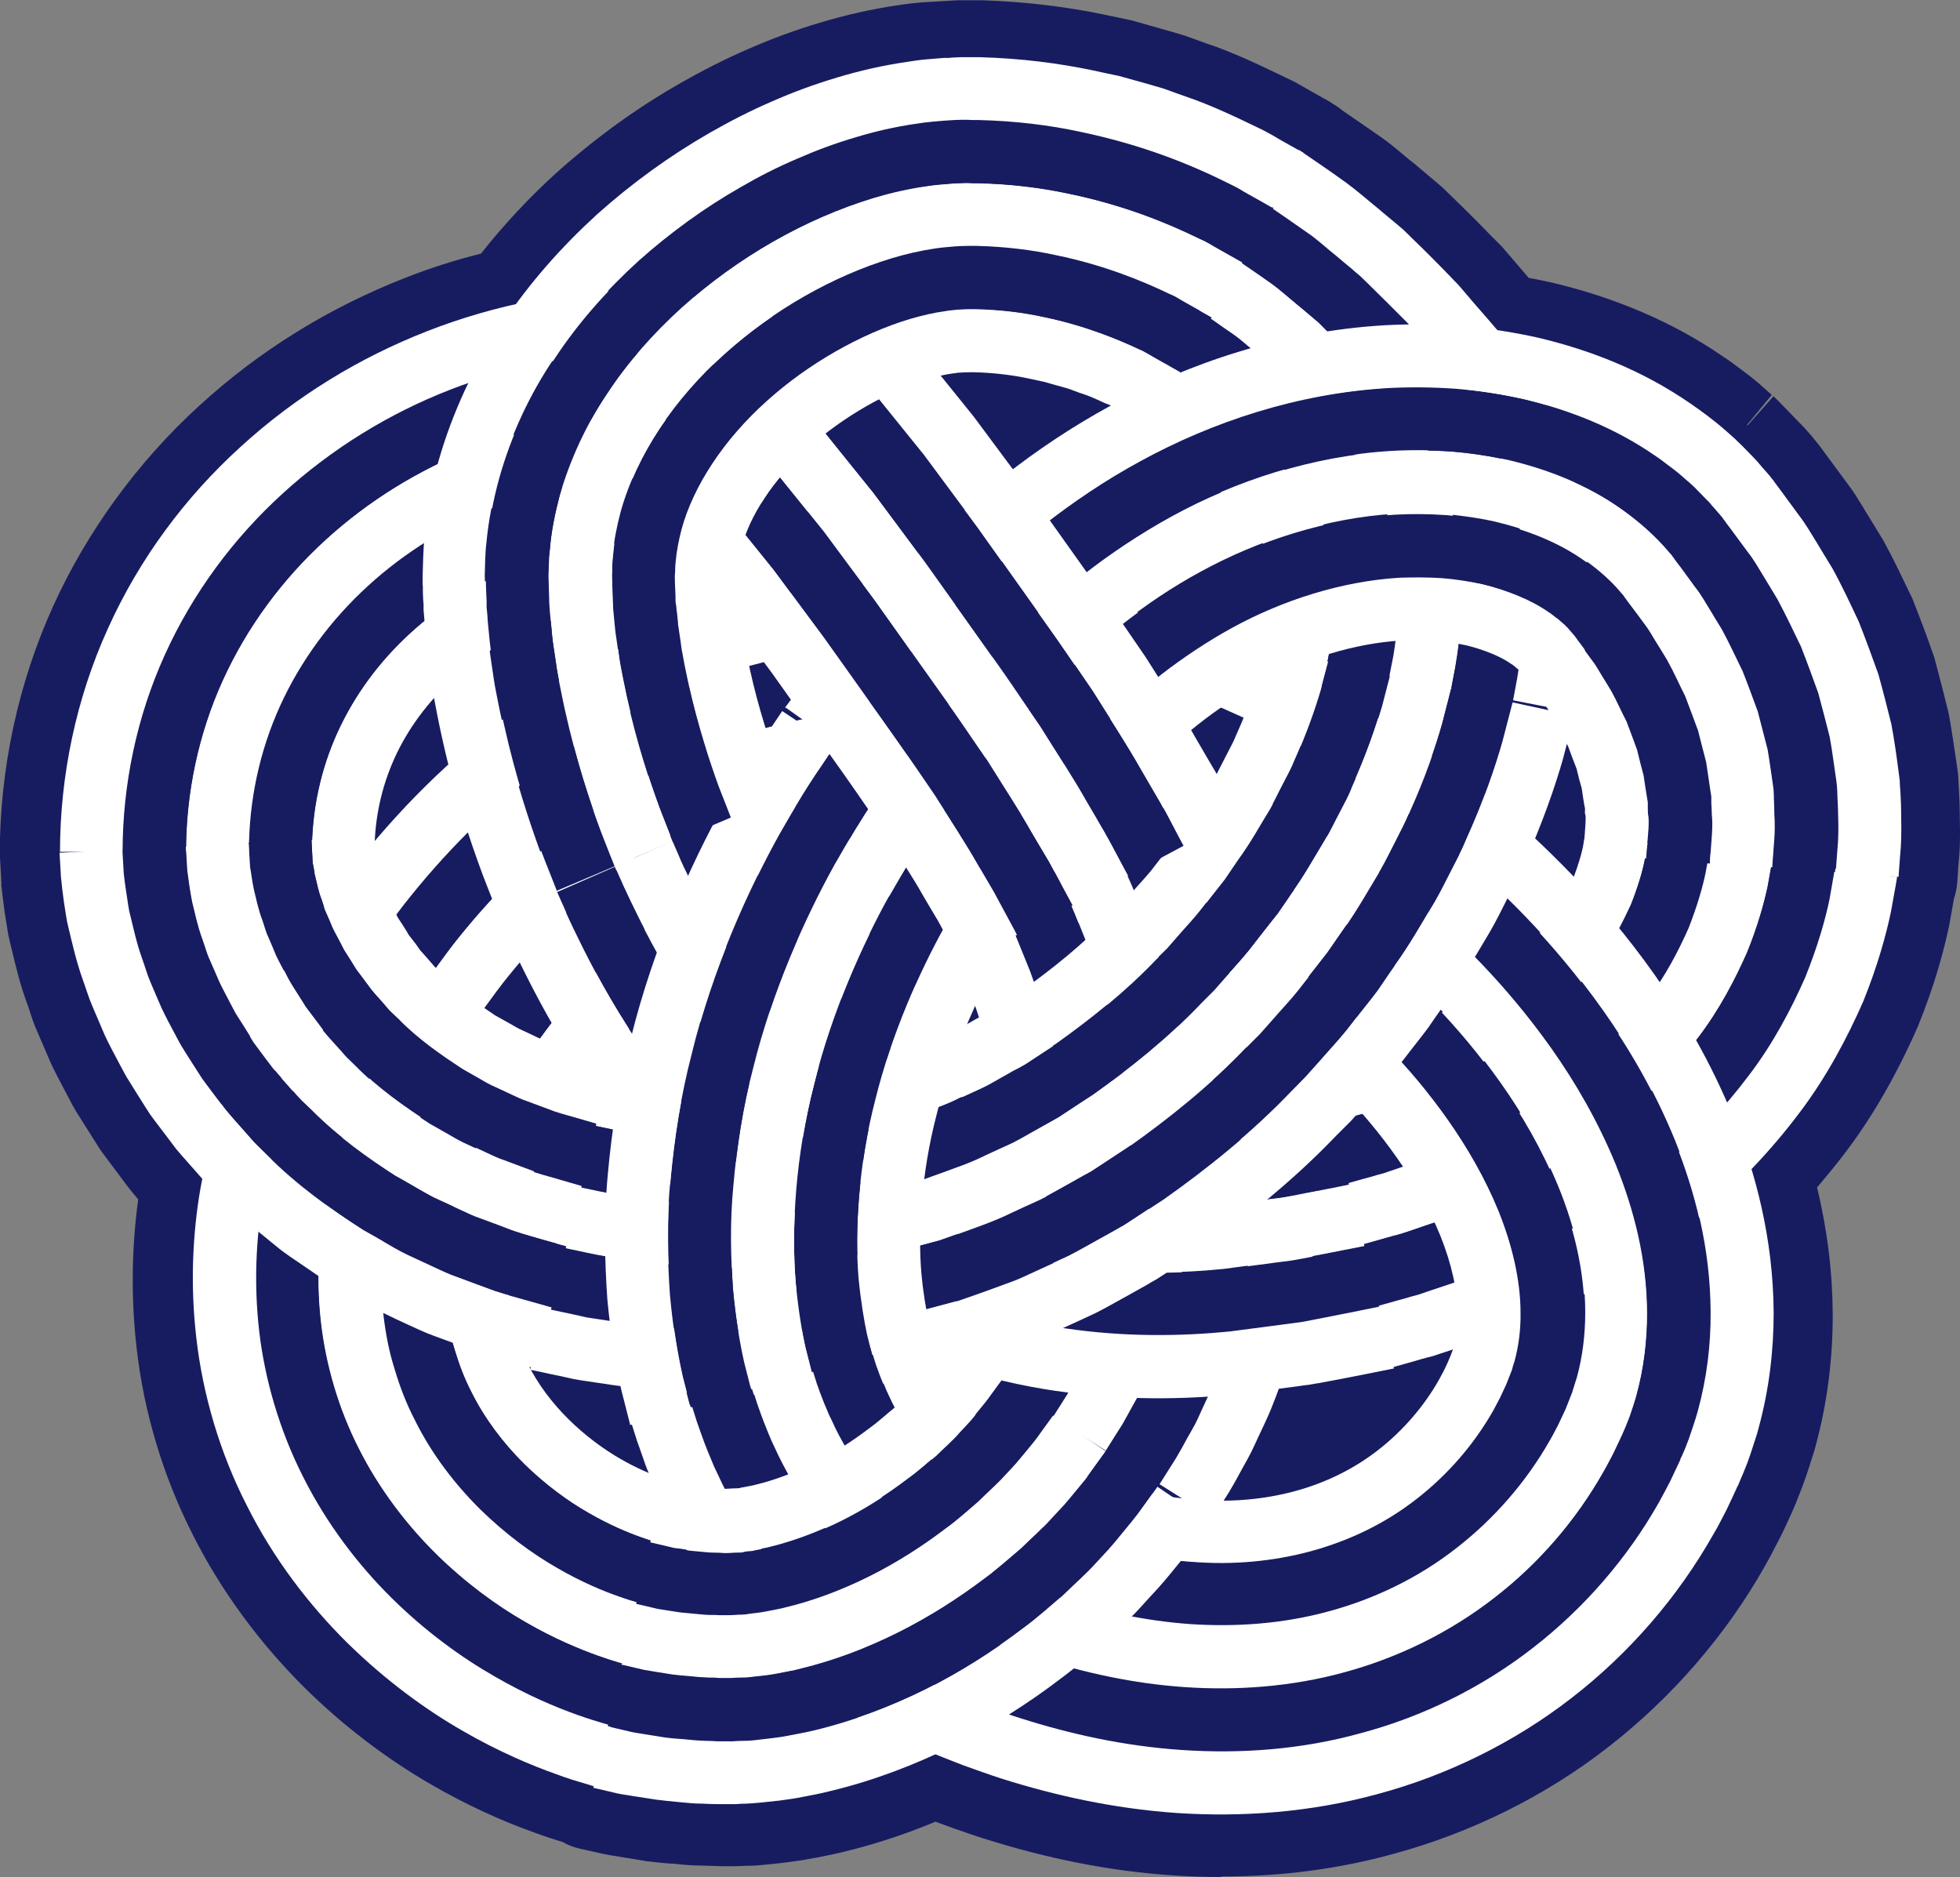 <?xml version="1.0" encoding="UTF-8"?>
<svg id="_レイヤー_2" data-name="レイヤー 2" xmlns="http://www.w3.org/2000/svg" viewBox="0 0 83.94 80.38">
  <rect x="0" y="0" width="83.94" height="80.38" fill="#808080" stroke="none"/>
  <defs>
    <style>
      .cls-1 {
        fill: #171c61;
      }

      .cls-1, .cls-2 {
        stroke-width: 0px;
      }

      .cls-2 {
        fill: #fff;
      }
    </style>
  </defs>
  <g id="_水引" data-name="水引">
    <g>
      <g>
        <path class="cls-1" d="M81.38,34.99c0-.3-.02-.62-.03-.95,0-.17-.02-.34-.03-.51-.01-.16-.04-.3-.06-.46-.09-.61-.17-1.27-.3-1.96-.16-.68-.35-1.39-.56-2.15-.25-.72-.53-1.48-.84-2.25-.35-.73-.71-1.52-1.13-2.28-.22-.37-.45-.74-.68-1.12-.23-.37-.46-.77-.73-1.12-.26-.36-.53-.72-.8-1.09l-.21-.28-.1-.14-.05-.07-.03-.03v-.02c-.09-.09.13.18-.18-.2-.12-.13-.23-.27-.35-.4l-.04-.05-.09-.1-.2-.21-.41-.42-.21-.2c-.07-.07-.12-.11-.18-.17l-.35-.31c-.24-.21-.48-.4-.73-.59-.25-.19-.49-.38-.75-.54-2.03-1.4-4.25-2.27-6.47-2.8-.58-.13-1.16-.24-1.75-.33l-.1-.12c-.21-.24-.42-.49-.63-.73-.21-.24-.41-.48-.62-.72-.1-.12-.2-.24-.3-.35l-.08-.09-.11-.11-.21-.22c-.56-.57-1.11-1.12-1.64-1.64-.13-.13-.26-.25-.39-.38-.13-.11-.26-.22-.38-.32-.25-.21-.5-.42-.73-.61-.48-.39-.89-.75-1.3-1.05-.42-.29-.78-.55-1.08-.76-.33-.22-.57-.39-.73-.5h0s-.06-.04-.15-.1c-.05-.03-.07-.05-.07-.05h0c-.07-.03-.15-.08-.25-.13-.16-.09-.35-.2-.57-.32-.11-.06-.23-.13-.36-.21-.06-.04-.13-.07-.2-.11-.1-.05-.21-.1-.32-.16-.87-.42-2.03-.99-3.13-1.35-.29-.1-.58-.21-.89-.32-.31-.1-.63-.19-.96-.28-.33-.09-.67-.19-1.01-.28-.35-.08-.71-.15-1.08-.23-1.47-.31-3.08-.52-4.86-.56h-.33s-.17-.01-.17-.01h-.04s-.24,0-.24,0h-.06c-.17,0-.33.01-.5.02h-.2s-.24.03-.24.03l-.49.04c-.35.03-.58.07-.85.11-1.05.15-2.04.38-3,.67-.97.29-1.9.63-2.8,1.03-.91.39-1.79.84-2.64,1.33-1.71.98-3.33,2.15-4.84,3.5-1.26,1.15-2.43,2.43-3.47,3.86-1.3.29-2.57.67-3.8,1.15-2.92,1.14-5.64,2.81-7.99,4.95-2.35,2.14-4.33,4.79-5.69,7.79-1.36,2.99-2.05,6.31-2.05,9.55h1.09l-1.08.05s.02.38.06,1.04c.03.31.07.65.12,1.02.03.18.06.38.09.58.02.1.03.2.05.3.02.1.04.17.06.26.16.66.32,1.43.6,2.19.13.38.25.8.43,1.19.17.39.34.8.52,1.22.19.41.41.81.63,1.23.11.21.22.42.34.62.13.2.25.4.38.61.13.2.26.41.39.62l.2.31.22.3c.3.39.6.79.9,1.19.32.38.65.76.99,1.13.04.05.09.09.13.14-.03.15-.06.3-.09.46-.31,1.8-.45,4.01-.17,6.39.27,2.37,1,4.9,2.16,7.16,1.14,2.28,2.68,4.28,4.31,5.89,1.64,1.61,3.36,2.86,4.93,3.76,1.57.91,2.98,1.49,3.99,1.85.5.18.91.31,1.19.39.28.08.43.13.43.13v-.05s-.01.12-.01.12c0,0,.34.08.94.22.05.01.22.04.35.07.14.02.28.05.43.07.3.05.63.1.98.15.32.04.61.06.94.1.32.03.66.07,1.05.07.19,0,.38.01.58.02.1,0,.2,0,.3,0h.08s.02,0,.02,0h.3s.03,0,.03,0h.11c.14-.01.29-.02.43-.02.16,0,.24,0,.57-.04.28-.03.56-.06.85-.09.28-.03.6-.07.8-.12.46-.09.94-.17,1.4-.29,1.55-.38,3.06-.92,4.49-1.58.41.17.81.33,1.22.49.54.19,1.07.39,1.64.57,2.25.71,4.76,1.28,7.5,1.47,2.73.18,5.69,0,8.63-.82,2.93-.79,5.81-2.19,8.28-4.11,2.48-1.92,4.55-4.32,6.07-7.01.19-.34.37-.68.55-1.02.17-.35.33-.7.49-1.05v-.03s.12-.24.12-.24l.02-.05.04-.09.07-.19.16-.4c.09-.24.17-.49.25-.74l.12-.37c.04-.13.08-.25.1-.35.46-1.67.65-3.36.65-4.95-.01-2.26-.39-4.31-.95-6.15.74-.77,1.43-1.58,2.06-2.41,1.19-1.57,2.08-3.26,2.73-4.76.62-1.53.99-2.88,1.19-3.84.18-.95.26-1.5.27-1.52h.04s.01-.2.04-.57c.02-.42.1-.71.07-2.09Z"/>
        <path class="cls-1" d="M52.3,80.38c-.69,0-1.39-.02-2.09-.07-2.66-.18-5.31-.7-8.09-1.58-.42-.13-.83-.28-1.24-.42l-.47-.17c-.12-.04-.23-.09-.34-.13-1.32.55-2.64.98-3.93,1.29-.35.09-.76.17-1.17.25l-.34.06c-.21.05-.63.1-.99.15-.31.04-.62.07-.92.1-.31.03-.46.04-.6.04,0,0-.09,0-.1,0l-.55.02s-.06,0-.07,0h-.3s-.1,0-.15,0l-.97-.03c-.4,0-.78-.04-1.14-.08,0,0-.08,0-.08,0l-.26-.02c-.25-.02-.49-.05-.75-.08-.03,0-.05,0-.08-.01l-1.58-.26c-.13-.02-.25-.05-.35-.07h0s-.94-.21-.94-.21c-.25-.06-.49-.15-.71-.28-.3-.09-.71-.22-1.2-.4-1.49-.53-2.97-1.22-4.39-2.04-1.92-1.1-3.81-2.54-5.44-4.15-1.96-1.94-3.62-4.21-4.8-6.56-1.26-2.47-2.1-5.24-2.41-8.01-.24-2.08-.22-4.26.07-6.36-.12-.14-.25-.29-.36-.43-.02-.03-.05-.06-.07-.09l-1.13-1.51s-.06-.09-.09-.13l-.99-1.57c-.13-.21-.23-.4-.32-.58l-.28-.53c-.18-.34-.36-.68-.52-1.03l-.55-1.28c-.16-.35-.28-.72-.38-1.04l-.11-.31c-.28-.77-.46-1.55-.61-2.17l-.07-.28s-.02-.09-.02-.09c-.02-.1-.04-.19-.07-.31l-.15-.94c-.06-.43-.1-.8-.14-1.13,0-.04,0-.08,0-.12l-.05-.93c-.01-.1-.02-.21-.02-.31,0-3.66.79-7.32,2.28-10.61,1.45-3.2,3.62-6.19,6.29-8.62,2.56-2.34,5.52-4.17,8.79-5.45,1.04-.41,2.13-.76,3.25-1.04.96-1.22,2.05-2.39,3.24-3.47,1.66-1.48,3.43-2.77,5.3-3.83,1-.57,1.95-1.05,2.9-1.46,1-.44,2.04-.82,3.08-1.13,1.1-.33,2.24-.59,3.36-.75l.13-.02c.26-.04.52-.07.87-.1l1.55-.09s.08,0,.09,0h.27s.05,0,.08,0h.56c1.83.06,3.63.27,5.33.63l1.09.23s.1.02.15.04l1.3.37c.25.07.5.14.75.22.03,0,.06.02.1.03l.89.32c1.13.37,2.33.95,3.21,1.37l.5.24s.08.04.12.06l1.23.7c.11.05.22.12.33.19l.06.04c.14.08.28.18.4.28l1.61,1.11c.39.27.72.55,1.04.82.13.11.27.23.42.34l1.15.97s.09.08.13.12l.39.38c.55.53,1.11,1.09,1.68,1.68l.33.33s.06.06.09.09l1.14,1.33c.34.06.66.13.99.2,2.78.66,5.25,1.73,7.35,3.18.25.16.56.39.86.62.32.24.61.47.87.71l.34.3-1.08,1.31s.04-.02.06-.02l1.09-1.23c.07.06.13.12.21.2l.99,1.02s.03.04.05.05c0,0,.05.06.06.06l.35.4s.07.09.11.14c.02.03.05.05.07.08h0s.01.02.02.03h0s.04.04.05.06c0,0,.05.06.05.06l1.18,1.6c.26.33.49.71.69,1.04l.85,1.39s.04.06.05.09c.37.67.68,1.32.98,1.95l.22.45c.03.06.05.11.07.17.32.81.61,1.59.87,2.34.02.06.04.11.05.17.21.78.4,1.52.57,2.22.01.05.02.09.03.14.12.67.21,1.3.3,1.9l.05.33c.02.15.04.29.05.45,0,.03,0,.05,0,.08l.03.51c.02.36.03.7.03,1.02.03,1.08,0,1.59-.05,2.05,0,.07-.01.14-.02.21,0,.03,0,.06,0,.08l-.04.57c-.02.23-.07.45-.14.66-.05.27-.11.66-.2,1.13-.21,1-.6,2.51-1.34,4.33-.91,2.07-1.93,3.84-3.06,5.34-.39.52-.82,1.04-1.26,1.56.44,1.83.66,3.63.67,5.46,0,1.92-.24,3.8-.73,5.6-.03.14-.08.3-.14.47l-.12.38c-.09.28-.18.55-.28.82,0,.03-.02.05-.03.08l-.27.69s-.03.08-.04.09l-.1.24s-.02.05-.03.07l-.11.24c-.14.31-.28.62-.44.92l-.15.29c-.15.29-.3.58-.46.86-1.68,2.98-4.01,5.66-6.73,7.77-2.67,2.08-5.85,3.66-9.18,4.56-2.34.65-4.82.97-7.38.97ZM40.03,72.68c.33,0,.66.06.97.19l.13.05c.34.14.68.28,1.02.41l.45.16c.35.12.7.25,1.06.36,2.4.76,4.66,1.2,6.91,1.36,2.73.18,5.34-.06,7.77-.73,2.69-.73,5.24-1.99,7.39-3.67,2.19-1.7,4.07-3.86,5.42-6.26.13-.23.25-.47.37-.7l.13-.26c.1-.21.22-.46.34-.72l.43-1.03c.07-.21.15-.42.21-.63l.11-.36c.02-.05.04-.11.05-.16,0-.01.02-.07.02-.08.38-1.37.56-2.8.56-4.27,0-1.79-.28-3.57-.84-5.43-.27-.88-.04-1.84.6-2.5.68-.71,1.31-1.45,1.86-2.18.9-1.18,1.72-2.61,2.43-4.25.6-1.47.9-2.72,1.03-3.33.15-.82.23-1.33.24-1.39.01-.08.03-.17.05-.24v-.09c.01-.13.02-.26.04-.4.02-.27.05-.6.03-1.48h0c0-.29-.02-.59-.03-.89l-.02-.45s-.01-.08-.02-.12l-.05-.33c-.07-.5-.15-1.04-.25-1.61-.15-.61-.31-1.25-.5-1.91-.23-.64-.47-1.31-.74-2l-.18-.38c-.26-.55-.53-1.11-.82-1.64l-.8-1.32c-.15-.24-.29-.47-.41-.63l-1.18-1.6s0,0,0-.01l-.69-.78-.98-.93c-.2-.17-.38-.32-.57-.46-.21-.16-.41-.31-.61-.44-1.66-1.14-3.5-1.93-5.68-2.45-.46-.11-.97-.2-1.53-.28-.61-.09-1.16-.4-1.56-.86l-1.93-2.21c-.55-.56-1.09-1.1-1.6-1.6l-.64-.58-.71-.59c-.14-.11-.3-.24-.45-.37-.24-.21-.47-.4-.7-.56l-1.77-1.22s-.03-.02-.05-.04l-1.7-.93c-.8-.38-1.79-.86-2.67-1.15l-.9-.32c-.18-.06-.37-.11-.57-.17l-1.6-.42-.61-.13c-1.39-.3-2.87-.47-4.38-.5h-.5s-1.5.07-1.5.07c-.24.02-.4.04-.57.07l-.14.02c-.88.13-1.74.32-2.62.59-.85.25-1.69.56-2.51.92-.79.34-1.57.73-2.4,1.21-1.55.89-3.04,1.96-4.41,3.19-1.17,1.06-2.22,2.23-3.11,3.46-.37.5-.9.85-1.51.99-1.19.26-2.34.61-3.43,1.04-2.68,1.05-5.11,2.55-7.2,4.46-2.16,1.97-3.91,4.37-5.08,6.96-.92,2.03-1.51,4.23-1.73,6.48.59.45.97,1.16.99,1.95.02.8-.33,1.52-.9,2.01l.19,1.01c.13.54.26,1.11.44,1.62.05.15.1.29.15.43.06.19.13.4.21.58l.54,1.26c.09.2.23.45.36.71l.28.54c.05.1.1.2.16.3l1.24,1.87.66.88c.21.26.44.51.66.76l.36.4c.53.6.75,1.4.6,2.18l-.08.42c-.21,1.26-.42,3.29-.15,5.63.25,2.15.92,4.38,1.9,6.29.95,1.88,2.27,3.69,3.83,5.24,1.32,1.3,2.85,2.46,4.41,3.36,1.16.67,2.36,1.23,3.58,1.66.46.17.81.27,1.05.35l.09.03c.08.01.17.03.25.05.22.05.42.14.61.24l.25.06s.01,0,.02,0l1.52.25c.19.02.37.04.56.06l.28.03c.31.03.56.06.86.06l.93.03.87-.03c.07,0,.13,0,.29-.02.28-.03.54-.05.8-.09.19-.02.42-.05.57-.08l.42-.08c.29-.05.59-.11.87-.18,1.35-.33,2.7-.8,4.07-1.43.34-.15.7-.23,1.06-.23Z"/>
      </g>
      <g>
        <g>
          <path class="cls-2" d="M20.28,49.38s.07-.14.19-.42c.12-.27.29-.67.56-1.17.13-.25.27-.54.44-.8.08-.14.16-.28.25-.43.09-.15.16-.29.31-.5.13-.2.26-.4.4-.6.07-.1.14-.21.21-.32l.11-.16h0c.05-.09-.06.08-.05.06v-.02s.04-.03.04-.03l.05-.07c.28-.37.55-.77.86-1.16,1.24-1.58,2.84-3.26,4.79-4.64,1.95-1.39,4.25-2.46,6.71-3,2.46-.54,5.07-.56,7.5-.2,1.22.19,2.39.46,3.49.78,1.1.32,2.12.72,3.06,1.1.93.41,1.77.81,2.5,1.21.18.1.36.19.53.28.17.1.33.19.48.28.16.09.3.18.45.26.14.08.26.16.38.24.24.15.45.29.64.41.22.15.4.27.55.37.3.2.46.31.46.31l-1.53,2.22s-.16-.11-.46-.31c-.15-.1-.33-.23-.55-.38-.16-.1-.35-.22-.56-.36-.11-.07-.2-.13-.33-.21-.13-.08-.27-.16-.41-.24-.14-.08-.29-.17-.44-.26-.16-.08-.32-.17-.48-.26-.66-.37-1.44-.73-2.28-1.1-.85-.35-1.78-.71-2.77-1-.99-.29-2.04-.53-3.12-.7-2.16-.32-4.42-.29-6.52.17-2.1.47-4.05,1.37-5.74,2.56-1.68,1.2-3.1,2.68-4.22,4.1-.28.36-.53.72-.78,1.06l-.05.06-.02.03v.02s.16-.26.08-.13h0s-.11.17-.11.17c-.07.11-.14.21-.21.32-.14.21-.27.41-.4.6l-.1.15-.05.07-.03.05c-.04.06-.07.13-.11.19-.07.12-.14.24-.21.35-.13.21-.26.47-.37.69-.11.22-.23.42-.3.59-.08.17-.14.31-.19.43-.11.23-.16.36-.16.36l-2.49-1.03Z"/>
          <path class="cls-1" d="M17.79,48.36s.07-.17.21-.47c.14-.31.33-.77.64-1.33.15-.28.3-.6.5-.92.1-.16.19-.33.3-.51.1-.18.2-.35.34-.55.13-.2.26-.4.4-.6.07-.1.14-.21.21-.32l.11-.16.09-.12c.3-.4.61-.84.94-1.27,1.36-1.73,3.14-3.61,5.35-5.18,2.21-1.58,4.87-2.81,7.69-3.43,2.82-.62,5.77-.64,8.48-.24,1.35.21,2.65.51,3.86.86,1.21.35,2.33.79,3.35,1.21,2.03.87,3.65,1.8,4.73,2.48.27.17.51.32.72.46.21.15.4.27.55.38.3.2.45.31.45.31l-1.53,2.22s-.16-.11-.46-.31c-.15-.1-.33-.23-.55-.37-.19-.12-.4-.26-.64-.41-.12-.08-.24-.15-.38-.24-.14-.08-.29-.17-.45-.26-.15-.09-.32-.19-.48-.28-.17-.09-.35-.19-.53-.28-.73-.4-1.57-.8-2.5-1.21-.94-.38-1.96-.78-3.06-1.1-1.1-.32-2.27-.6-3.49-.78-2.43-.36-5.04-.34-7.5.2-2.46.54-4.77,1.61-6.71,3-1.95,1.39-3.55,3.06-4.79,4.64-.31.4-.59.8-.86,1.16l-.05.07-.03.03v.02s.09-.15.04-.07h0s-.11.17-.11.17c-.07.11-.14.21-.21.32-.14.21-.27.41-.4.6-.14.21-.22.35-.31.5-.09.15-.17.29-.25.43-.17.26-.31.55-.44.8-.27.5-.44.9-.56,1.17-.12.27-.19.42-.19.42l-2.49-1.03Z"/>
          <path class="cls-2" d="M15.3,47.33s.08-.19.24-.53c.15-.35.38-.86.71-1.48.16-.31.34-.66.56-1.03.11-.19.22-.38.34-.58.12-.2.24-.42.37-.6.13-.2.26-.4.4-.6.07-.1.14-.21.21-.32l.11-.16.05-.07.03-.04.06-.08c.33-.44.66-.91,1.02-1.38,1.48-1.89,3.43-3.96,5.92-5.72,2.47-1.77,5.49-3.17,8.67-3.86,3.18-.7,6.47-.71,9.46-.27,1.49.23,2.91.56,4.23.95,1.32.39,2.53.86,3.64,1.31,2.2.95,3.92,1.94,5.12,2.69.3.19.56.36.79.51.22.15.4.27.55.37.3.2.45.31.45.31l-1.53,2.22s-.16-.11-.45-.31c-.15-.1-.33-.23-.55-.38-.21-.13-.45-.29-.72-.46-1.08-.68-2.7-1.61-4.73-2.48-1.02-.42-2.14-.85-3.35-1.21-1.21-.35-2.51-.66-3.86-.86-2.71-.4-5.65-.38-8.48.24-2.82.62-5.48,1.86-7.69,3.43-2.22,1.57-3.99,3.45-5.35,5.18-.34.44-.64.87-.94,1.27l-.09.12-.11.16c-.07.11-.14.21-.21.32-.14.21-.27.41-.4.6-.14.2-.24.38-.34.55-.1.18-.2.34-.3.51-.2.32-.35.64-.5.92-.3.56-.5,1.02-.64,1.33-.14.31-.21.47-.21.47l-2.49-1.03Z"/>
          <path class="cls-1" d="M12.8,46.3s.09-.21.26-.59c.17-.39.42-.96.79-1.64.18-.35.37-.72.63-1.15.12-.21.25-.43.39-.66.13-.23.28-.48.4-.65.13-.2.26-.4.4-.6.07-.1.14-.21.21-.32l.11-.16.09-.13.03-.04.06-.09c.35-.47.71-.98,1.1-1.49,1.6-2.04,3.73-4.31,6.48-6.26,2.74-1.95,6.11-3.52,9.65-4.3,3.54-.78,7.18-.79,10.43-.3,1.63.25,3.17.61,4.6,1.03,1.43.42,2.74.92,3.93,1.42,1.18.52,2.25,1.02,3.16,1.53.23.12.45.24.67.36.21.12.41.24.61.35.19.11.38.22.56.33.18.11.36.22.52.33.33.21.62.4.87.56.22.15.4.27.55.38.3.2.45.31.45.31l-1.53,2.22s-.16-.11-.45-.31c-.15-.1-.33-.23-.55-.37-.23-.15-.5-.32-.79-.51-1.19-.75-2.91-1.74-5.12-2.69-1.11-.46-2.32-.93-3.64-1.31-1.32-.39-2.74-.72-4.23-.95-2.98-.44-6.27-.43-9.46.27-3.18.7-6.2,2.1-8.67,3.86-2.48,1.76-4.44,3.84-5.92,5.72-.37.47-.7.94-1.02,1.38l-.06.08-.03.04-.05.07-.11.16c-.07.11-.14.21-.21.32-.14.21-.27.41-.4.6-.13.19-.25.4-.37.6-.12.2-.23.4-.34.58-.23.37-.4.72-.56,1.03-.34.62-.56,1.13-.71,1.48-.15.35-.24.53-.24.53l-2.49-1.03Z"/>
          <path class="cls-2" d="M10.31,45.28s.1-.23.29-.65c.09-.21.21-.47.35-.78.14-.31.32-.63.51-1.01.2-.38.4-.79.69-1.27.14-.23.28-.48.43-.73.08-.13.15-.26.23-.39l.06-.1.05-.07.1-.15c.13-.19.26-.4.4-.6.07-.1.14-.21.21-.32l.11-.16.13-.18.03-.05.07-.1c.37-.51.76-1.05,1.18-1.6,1.72-2.19,4.03-4.66,7.05-6.8,3-2.15,6.73-3.88,10.63-4.73,3.9-.86,7.88-.87,11.41-.34,1.77.27,3.43.66,4.97,1.11,1.54.45,2.94.99,4.22,1.52,1.26.55,2.4,1.09,3.38,1.63.24.13.48.26.71.38.22.13.44.26.65.38.21.12.41.24.6.35.19.11.39.24.57.36.36.23.67.43.95.61.22.15.4.27.55.37.3.2.46.31.46.31l-1.53,2.22s-.16-.11-.45-.31c-.15-.1-.33-.23-.55-.38-.25-.16-.54-.35-.87-.56-.16-.1-.34-.22-.52-.33-.18-.1-.36-.21-.56-.33-.19-.11-.4-.23-.61-.35-.21-.12-.44-.24-.67-.36-.91-.5-1.98-1.01-3.16-1.53-1.19-.49-2.5-1-3.93-1.42-1.43-.42-2.97-.78-4.6-1.03-3.26-.49-6.89-.48-10.43.3-3.54.77-6.91,2.34-9.65,4.3-2.75,1.95-4.88,4.22-6.48,6.26-.4.51-.75,1.02-1.1,1.49l-.06.09-.03.04-.09.13-.11.16c-.07.11-.14.21-.21.32-.14.21-.27.41-.4.6-.12.18-.27.43-.4.65-.13.23-.26.45-.39.66-.26.43-.45.8-.63,1.15-.37.68-.62,1.25-.79,1.64-.17.39-.26.59-.26.59l-2.49-1.03Z"/>
        </g>
        <g>
          <path class="cls-2" d="M70.56,36.14s-.05.26-.13.72c-.09.46-.28,1.11-.58,1.87-.35.75-.78,1.63-1.44,2.49-.66.86-1.46,1.74-2.4,2.52-1.88,1.56-4.17,2.74-6.01,3.41-.43.15-.83.28-1.18.4-.09.03-.17.06-.25.09-.1.03-.2.06-.3.08-.19.05-.37.1-.53.14-.64.18-1,.28-1,.28l-.72-2.6s.36-.1,1-.28c.16-.04.34-.09.53-.15.1-.03.2-.05.3-.08.07-.02.14-.05.21-.08.29-.11.62-.22.99-.34,1.64-.6,3.65-1.65,5.23-2.96.78-.65,1.43-1.37,1.96-2.06.53-.69.85-1.36,1.12-1.93.22-.58.36-1.05.43-1.38.05-.33.1-.52.1-.52l2.67.35Z"/>
          <path class="cls-1" d="M73.23,36.49s-.06.34-.17.92c-.12.58-.35,1.41-.73,2.36-.42.94-.97,2.02-1.76,3.06-.79,1.04-1.75,2.07-2.83,2.98-2.18,1.81-4.76,3.12-6.79,3.87-.5.17-.96.33-1.37.47-.1.03-.2.07-.29.1-.1.03-.2.06-.3.08-.19.05-.37.1-.53.15-.64.18-1,.28-1,.28l-.72-2.6s.36-.1,1-.28c.16-.04.34-.09.53-.14.1-.03.2-.05.3-.08.08-.03.17-.06.25-.09.35-.12.75-.26,1.18-.4,1.83-.67,4.13-1.86,6.01-3.41.93-.78,1.74-1.65,2.4-2.52.66-.86,1.09-1.74,1.44-2.49.3-.77.49-1.41.58-1.87.08-.46.13-.72.13-.72l2.67.35Z"/>
          <path class="cls-2" d="M75.9,36.84s-.07.41-.2,1.12c-.15.71-.42,1.71-.89,2.85-.5,1.12-1.16,2.41-2.09,3.63-.92,1.22-2.03,2.41-3.26,3.44-2.48,2.06-5.35,3.5-7.57,4.32-.57.19-1.09.37-1.56.53-.12.04-.23.08-.34.11-.1.03-.2.06-.3.08-.19.05-.37.1-.53.15-.64.18-1,.28-1,.28l-.72-2.6s.36-.1,1-.28c.16-.04.34-.09.53-.15.1-.03.2-.05.3-.08.1-.03.19-.07.29-.1.41-.14.87-.3,1.37-.47,2.02-.75,4.61-2.06,6.79-3.87,1.08-.91,2.04-1.94,2.83-2.98.79-1.04,1.34-2.12,1.76-3.06.38-.96.61-1.78.73-2.36.11-.59.17-.92.17-.92l2.67.35Z"/>
          <path class="cls-1" d="M78.58,37.19s-.09.48-.23,1.32c-.17.83-.5,2.01-1.04,3.34-.58,1.31-1.35,2.8-2.41,4.19-1.05,1.39-2.31,2.74-3.7,3.9-2.78,2.31-5.94,3.89-8.35,4.78-.63.23-1.23.42-1.75.59-.13.04-.26.09-.38.13-.1.03-.2.06-.3.08-.19.05-.37.1-.53.15-.64.17-1,.28-1,.28l-.72-2.6s.36-.1,1-.28c.16-.04.34-.09.53-.15.1-.03.2-.05.3-.08.11-.04.22-.07.34-.11.46-.16.99-.34,1.56-.53,2.22-.82,5.09-2.26,7.57-4.32,1.24-1.03,2.34-2.22,3.26-3.44.93-1.22,1.59-2.5,2.09-3.63.46-1.15.74-2.15.89-2.85.13-.71.2-1.12.2-1.12l2.67.35Z"/>
          <path class="cls-2" d="M81.25,37.54s-.09.56-.27,1.52c-.2.96-.57,2.31-1.19,3.84-.66,1.5-1.54,3.19-2.73,4.76-1.18,1.57-2.6,3.07-4.13,4.36-3.08,2.56-6.53,4.27-9.13,5.23-.7.25-1.36.47-1.94.66-.15.05-.29.09-.42.14-.1.03-.2.06-.3.08-.19.05-.37.1-.53.15-.64.18-1,.28-1,.28l-.72-2.6s.36-.1,1-.28c.16-.04.34-.09.53-.15.1-.03.2-.05.3-.08.12-.04.25-.08.38-.13.52-.17,1.11-.37,1.75-.59,2.41-.89,5.57-2.47,8.35-4.78,1.39-1.16,2.65-2.5,3.7-3.9,1.06-1.39,1.83-2.88,2.41-4.19.54-1.34.87-2.51,1.04-3.34.15-.84.23-1.32.23-1.32l2.67.35Z"/>
        </g>
        <g>
          <path class="cls-2" d="M49.91,15.57s.22.15.6.42c.19.13.43.29.69.48.27.19.55.45.86.71.16.13.32.27.49.41.09.07.17.14.26.21.08.08.15.16.23.23.32.32.65.65,1.01.99l.13.13s.09.08.14.15c.1.12.2.23.3.35.2.24.41.48.62.72.21.24.42.48.63.73l.16.18.04.05h0c-.2-.23-.05-.05-.1-.11h0s0,.02,0,.02l.04.05.16.21c.19.29.36.61.51.95.14.35.25.72.33,1.1.16.77.2,1.58.17,2.31-.03.72-.12,1.38-.18,1.74-.1.53-.16.84-.16.84l-2.65-.52s.06-.3.16-.82c.03-.22.12-.79.14-1.34.02-.56-.01-1.16-.12-1.65-.05-.24-.12-.46-.19-.64-.08-.17-.16-.32-.24-.45-.02-.03-.05-.05-.07-.09v-.02s-.02,0-.02,0h0c.07.09-.17-.2.17.2h0s-.04-.06-.04-.06l-.16-.18c-.21-.24-.42-.49-.63-.73-.21-.24-.41-.48-.62-.72-.1-.12-.2-.24-.3-.35-.02-.03-.05-.06-.07-.08l-.06-.05-.11-.11c-.3-.28-.58-.56-.85-.82-.07-.07-.13-.13-.19-.2-.08-.06-.15-.13-.23-.19-.15-.12-.29-.24-.43-.36-.28-.22-.52-.46-.76-.62-.23-.16-.43-.29-.6-.41-.33-.23-.51-.36-.51-.36l1.43-2.29Z"/>
          <path class="cls-1" d="M51.34,13.28s.25.17.69.48c.22.15.49.33.79.55.3.21.62.5.97.79.18.15.36.3.55.46.1.08.19.16.29.24.09.09.18.18.27.27.37.37.76.75,1.16,1.15.2.19.41.43.61.66.2.24.41.48.62.72.21.24.42.48.63.73l.16.18.04.05h0c-.07-.07-.02,0-.03-.02h0s.02.03.02.03l.06.08.24.33c.3.46.56.95.77,1.45.2.51.36,1.04.47,1.56.22,1.05.26,2.08.23,2.97-.03.89-.14,1.64-.23,2.13-.11.55-.17.86-.17.86l-2.65-.52s.06-.31.16-.84c.06-.35.15-1.01.18-1.74.03-.72-.01-1.54-.17-2.31-.08-.38-.2-.75-.33-1.1-.15-.34-.31-.66-.51-.95l-.16-.21-.04-.05h0s0-.02,0-.02c.04.05-.1-.12.1.12h0s-.04-.06-.04-.06l-.16-.18c-.21-.24-.42-.49-.63-.73-.21-.24-.41-.48-.62-.72-.1-.12-.2-.24-.3-.35-.05-.06-.1-.11-.14-.15l-.13-.13c-.35-.34-.69-.67-1.01-.99-.08-.08-.16-.16-.23-.23-.09-.07-.17-.14-.26-.21-.17-.14-.33-.28-.49-.41-.32-.26-.6-.52-.86-.71-.27-.18-.5-.34-.69-.48-.38-.27-.6-.42-.6-.42l1.43-2.29Z"/>
          <path class="cls-2" d="M52.77,10.99s.28.19.78.53c.25.17.55.38.89.62.34.24.69.56,1.08.88.2.16.4.33.61.51.11.09.21.18.32.27.1.1.21.2.31.31.42.42.86.86,1.32,1.31.24.23.44.46.64.7.2.24.41.48.62.72.21.24.42.48.63.73l.16.18.04.05.05.07.02.03.08.11.33.45c.42.62.76,1.28,1.04,1.95.27.67.47,1.35.61,2.02.28,1.33.32,2.58.29,3.63-.04,1.05-.16,1.9-.27,2.53-.11.56-.17.89-.17.89l-2.65-.52s.06-.31.17-.86c.08-.49.19-1.25.23-2.13.03-.89-.01-1.92-.23-2.97-.11-.52-.27-1.05-.47-1.56-.21-.5-.47-.99-.77-1.45l-.24-.33-.06-.08-.02-.02h0s-.04-.05.03.03h0s-.04-.06-.04-.06l-.16-.18c-.21-.24-.42-.49-.63-.73-.21-.24-.41-.48-.62-.72-.2-.24-.4-.48-.61-.66-.4-.4-.79-.78-1.16-1.15-.09-.09-.18-.18-.27-.27-.1-.08-.2-.16-.29-.24-.19-.16-.38-.31-.55-.46-.36-.29-.67-.58-.97-.79-.31-.21-.57-.39-.79-.55-.44-.3-.69-.48-.69-.48l1.43-2.29Z"/>
          <path class="cls-1" d="M54.2,8.71s.31.22.86.59c.27.19.61.42.99.69.38.27.75.61,1.19.96.21.18.44.37.67.56.12.1.23.2.35.3.12.11.23.23.35.34.47.47.97.96,1.48,1.47l.19.19c.07.07.13.13.17.19.1.12.2.23.3.35.2.24.41.48.62.72.21.24.42.49.63.73l.16.18.04.05.12.15.03.03.11.14.42.57c.53.79.96,1.62,1.31,2.45.34.84.58,1.67.76,2.48.33,1.61.39,3.07.34,4.29-.05,1.22-.18,2.16-.31,2.93-.11.58-.17.91-.17.91l-2.65-.52s.06-.32.17-.89c.11-.63.23-1.48.27-2.53.04-1.05,0-2.3-.29-3.63-.14-.66-.35-1.34-.61-2.02-.28-.67-.63-1.33-1.04-1.95l-.33-.45-.08-.11-.02-.03-.05-.07-.04-.05-.16-.18c-.21-.24-.42-.49-.63-.73-.21-.24-.41-.48-.62-.72-.2-.24-.4-.47-.64-.7-.46-.45-.9-.89-1.32-1.31-.11-.1-.21-.21-.31-.31-.11-.09-.22-.18-.32-.27-.21-.18-.42-.35-.61-.51-.4-.32-.74-.64-1.08-.88-.34-.24-.64-.44-.89-.62-.49-.34-.78-.53-.78-.53l1.43-2.29Z"/>
          <path class="cls-2" d="M55.63,6.42s.35.24.95.65c.3.21.67.46,1.08.76.41.3.82.66,1.3,1.05.23.2.48.4.73.61.13.11.25.21.38.32.13.12.26.25.39.38.53.51,1.08,1.06,1.64,1.64l.21.22.11.11.08.09c.1.12.2.23.3.35.2.24.41.48.62.72.21.24.42.48.63.73l.16.18.04.05.19.23.03.04.13.17c.17.23.34.46.51.7.64.95,1.17,1.95,1.58,2.95.4,1,.69,1.99.9,2.94.39,1.89.45,3.57.4,4.95-.06,1.39-.2,2.43-.36,3.32-.11.59-.18.93-.18.93l-2.65-.52s.06-.33.17-.91c.13-.76.26-1.71.31-2.93.04-1.21,0-2.68-.34-4.29-.17-.8-.42-1.64-.76-2.48-.35-.84-.78-1.67-1.31-2.45l-.42-.57-.11-.14-.03-.03-.12-.15-.04-.05-.16-.18c-.21-.24-.42-.49-.63-.73-.21-.24-.41-.48-.62-.72-.1-.12-.2-.24-.3-.35-.04-.06-.11-.12-.17-.19l-.19-.19c-.51-.51-1.01-1.01-1.48-1.47-.12-.12-.24-.23-.35-.34-.12-.1-.24-.2-.35-.3-.23-.19-.46-.38-.67-.56-.44-.35-.81-.7-1.19-.96-.38-.26-.71-.5-.99-.69-.55-.38-.86-.59-.86-.59l1.43-2.29Z"/>
        </g>
        <g>
          <path class="cls-2" d="M36.83,48.48s-.18.03-.48.09c-.15.03-.34.07-.55.11-.22.03-.46.06-.72.1-.13.02-.27.04-.41.06-.13.01-.26.02-.4.03-.29.02-.51.06-.96.06-.2,0-.4.01-.61.02-.1,0-.21,0-.31,0h-.02c.23,0,.06,0,.11,0h-.01s-.04,0-.04,0h-.07s-.14,0-.14,0c-.38-.01-.77-.02-1.15-.03h-.58c-.19-.02-.38-.05-.57-.06-.37-.03-.74-.06-1.1-.09-.37-.02-.66-.08-.96-.12-.3-.04-.58-.08-.84-.12-.07,0-.13-.02-.19-.03-.08-.02-.15-.03-.22-.05-.14-.03-.28-.06-.41-.09-.26-.05-.48-.1-.66-.14-.37-.08-.58-.12-.58-.12l.56-2.64s.21.04.58.12c.18.04.41.09.66.14.13.03.26.06.41.09.07.02.15.03.22.05.06.01.11.01.17.02.22.03.46.06.71.09.26.03.49.09.84.1.33.03.67.06,1.01.08.17.01.34.03.52.04h.54c.36.02.72.03,1.07.04h.13s.07,0,.07,0h.03s0,0,0,0h0c-.08,0,.19,0-.19,0h.02c.1,0,.21,0,.31,0,.21,0,.41-.01.61-.02.48,0,.6-.04.83-.06.11,0,.21-.02.31-.02.12-.02.24-.03.35-.05.23-.03.44-.06.63-.09.19-.04.35-.07.48-.1.27-.05.42-.08.42-.08l.58,2.63Z"/>
          <path class="cls-1" d="M37.41,51.11s-.2.04-.55.11c-.17.03-.38.08-.63.12-.24.03-.52.07-.82.12-.15.02-.31.04-.47.06-.16.01-.32.03-.49.04-.34.03-.67.07-1.09.07-.2,0-.4.01-.61.02-.1,0-.21,0-.31,0h-.27c-.41-.02-.82-.03-1.24-.04l-.62-.02c-.21,0-.41-.03-.61-.05-.4-.03-.8-.07-1.19-.1-.39-.02-.74-.09-1.09-.14-.34-.05-.66-.09-.96-.14-.61-.1-1.15-.23-1.51-.3-.37-.08-.58-.12-.58-.12l.56-2.64s.21.04.58.12c.18.04.41.09.66.14.13.03.26.06.41.09.07.02.14.03.22.05.06,0,.13.02.19.03.26.04.54.07.84.12.3.04.59.1.96.12.36.03.72.06,1.1.09.19.01.37.04.57.04h.58c.39.03.77.04,1.15.05h.14s.07,0,.07,0h.04s0,0,0,0h0s.12,0-.11,0h.02c.1,0,.21,0,.31,0,.21,0,.41-.01.61-.02.45,0,.67-.04.96-.06.14-.01.27-.02.4-.03.14-.02.28-.04.41-.06.27-.04.51-.07.72-.1.21-.04.4-.08.55-.11.31-.06.48-.09.48-.09l.58,2.63Z"/>
          <path class="cls-2" d="M37.99,53.74s-.22.04-.61.12c-.19.04-.43.08-.7.14-.27.04-.58.08-.92.13-.17.02-.34.05-.52.07-.19.02-.38.03-.58.05-.39.03-.83.08-1.22.08-.2,0-.4.01-.61.02-.1,0-.21,0-.31,0h-.12s-.08,0-.08,0h-.16c-.44-.02-.88-.03-1.32-.04-.22,0-.44-.01-.66-.02-.22,0-.44-.03-.66-.05-.44-.04-.86-.07-1.28-.11-.41-.02-.82-.1-1.21-.15-.39-.06-.75-.11-1.09-.16-.66-.11-1.16-.24-1.54-.31-.37-.08-.58-.12-.58-.12l.56-2.64s.21.04.58.12c.36.07.9.2,1.51.3.3.04.62.09.96.14.34.05.7.11,1.09.14.39.03.78.07,1.19.1.2.02.41.04.61.05l.62.02c.41.01.83.02,1.24.03h.27c.1,0,.21,0,.31,0,.21,0,.41-.01.61-.02.42,0,.75-.05,1.09-.07.17-.01.33-.03.49-.04.16-.02.32-.04.47-.06.3-.04.58-.08.82-.12.24-.05.45-.09.63-.12.35-.07.55-.11.55-.11l.58,2.63Z"/>
          <path class="cls-1" d="M38.58,56.37s-.24.05-.67.13c-.21.04-.47.09-.77.15-.3.04-.64.09-1.01.14-.19.03-.38.05-.58.08-.22.02-.44.04-.67.06-.45.04-.99.09-1.35.09-.2,0-.4.01-.61.02-.1,0-.21,0-.31,0h-.15s-.04,0-.04,0h-.09s-.17,0-.17,0c-.46-.01-.93-.03-1.4-.04-.23,0-.47-.01-.7-.02-.23,0-.47-.04-.7-.05-.47-.04-.92-.08-1.37-.12-.43-.03-.91-.11-1.33-.17-.43-.06-.84-.13-1.22-.18-.09-.01-.18-.03-.27-.04-.08-.02-.15-.03-.22-.05-.14-.03-.28-.06-.41-.09-.26-.05-.48-.1-.66-.14-.37-.08-.58-.12-.58-.12l.56-2.64s.21.04.58.12c.37.07.88.2,1.54.31.34.05.7.1,1.09.16.39.05.8.13,1.21.15.41.03.84.07,1.28.11.22.02.44.04.66.05.22,0,.44.01.66.02.44.01.88.02,1.32.04h.16s.08,0,.08,0h.12c.1,0,.21,0,.31,0,.21,0,.41-.01.61-.02.39,0,.83-.05,1.22-.08.2-.02.39-.03.58-.05.18-.02.36-.05.52-.07.34-.05.64-.09.92-.13.27-.05.51-.1.7-.14.39-.08.61-.12.61-.12l.58,2.63Z"/>
          <path class="cls-2" d="M39.16,59s-.27.05-.73.14c-.23.04-.52.1-.84.16-.33.05-.7.1-1.11.16-.2.03-.42.06-.64.09-.25.02-.5.04-.76.07-.5.04-1.15.09-1.48.09-.2,0-.4.01-.61.02-.1,0-.21,0-.31,0h-.23s-.05,0-.05,0h-.09s-.18,0-.18,0c-.49-.01-.99-.03-1.49-.04-.25,0-.5-.01-.75-.02-.25-.01-.5-.04-.75-.06-.5-.04-.99-.08-1.46-.12-.45-.03-.99-.12-1.46-.18-.48-.07-.93-.14-1.34-.2-.1-.02-.2-.03-.3-.05-.08-.02-.15-.03-.22-.05-.14-.03-.28-.06-.41-.09-.26-.05-.48-.1-.66-.14-.37-.08-.58-.12-.58-.12l.56-2.64s.21.04.58.12c.18.04.41.09.66.14.13.03.26.06.41.09.07.02.15.03.22.05.09.01.18.03.27.04.38.06.78.12,1.22.18.43.06.9.14,1.33.17.44.04.9.08,1.37.12.23.02.47.04.7.05.23,0,.47.01.7.02.47.01.94.03,1.4.04h.17s.09,0,.09,0h.04s.15,0,.15,0c.1,0,.21,0,.31,0,.21,0,.41-.01.61-.02.36,0,.9-.05,1.35-.09.23-.02.45-.04.67-.06.2-.03.39-.05.58-.08.37-.05.71-.1,1.01-.14.3-.06.56-.11.77-.15.43-.08.67-.13.67-.13l.58,2.63Z"/>
        </g>
        <g>
          <path class="cls-2" d="M13.35,36.47c0-1.78.37-3.51,1.09-5.1.72-1.59,1.79-3.05,3.13-4.27,2.67-2.45,6.38-3.9,9.98-3.89l-.58-.04,1.55.3c.27.03.49.13.74.2l.73.21c.27.06.43.15.63.23.19.08.39.15.58.22l.15.05.21.11.42.23.84.45-1.28,2.37-.84-.45-.42-.23-.21-.11s-.07-.02-.1-.03c-.13-.04-.26-.08-.38-.13-.13-.05-.21-.11-.45-.16l-.6-.17c-.21-.05-.39-.14-.62-.17-.44-.08-.89-.16-1.33-.26l.96.07c-1.45,0-2.96.29-4.37.84-1.41.55-2.72,1.36-3.8,2.35-1.08.99-1.93,2.15-2.49,3.39-.56,1.25-.85,2.58-.85,3.99h-2.7Z"/>
          <path class="cls-1" d="M10.66,36.47c0-2.14.45-4.27,1.33-6.21.88-1.94,2.18-3.7,3.77-5.15,3.18-2.91,7.5-4.6,11.8-4.6h-.19s1.77.33,1.77.33c.3.04.57.15.86.23l.85.25c.3.07.54.19.81.3l.78.32.2.08.21.11.42.23.84.45-1.28,2.37-.84-.45-.42-.23-.21-.11-.15-.05c-.2-.07-.39-.14-.58-.22-.2-.08-.36-.17-.63-.23l-.73-.21c-.25-.07-.47-.17-.74-.2l-1.55-.3.58.04c-3.61,0-7.32,1.44-9.98,3.89-1.34,1.22-2.41,2.68-3.13,4.27-.72,1.59-1.09,3.32-1.09,5.1h-2.7Z"/>
          <path class="cls-2" d="M7.96,36.47c0-2.51.53-5.03,1.57-7.32,1.04-2.3,2.56-4.35,4.41-6.03,3.69-3.37,8.62-5.3,13.62-5.3h.19s1.99.39,1.99.39c.33.05.66.17.98.26l.98.29c.32.08.66.23.99.36l.99.41.24.1.21.11.42.23.84.45-1.28,2.37-.84-.45-.42-.23-.21-.11-.2-.08-.78-.32c-.26-.1-.51-.23-.81-.3l-.85-.25c-.29-.08-.56-.19-.86-.23l-1.77-.34h.19c-4.31.01-8.62,1.7-11.8,4.61-1.59,1.45-2.89,3.21-3.77,5.15-.88,1.94-1.33,4.07-1.33,6.21h-2.7Z"/>
          <path class="cls-1" d="M5.26,36.47c0-2.87.61-5.8,1.81-8.44,1.2-2.65,2.95-5,5.05-6.91,4.2-3.83,9.73-6,15.44-6.01h.36s.22.04.22.04l2.21.42c.37.06.74.19,1.11.29l1.11.33c.35.09.77.27,1.16.43.4.16.79.33,1.19.5l.29.13.21.11.42.23.84.45-1.28,2.37-.84-.45-.42-.23-.21-.11-.24-.1-.99-.41c-.33-.13-.66-.28-.99-.36l-.98-.29c-.33-.09-.65-.21-.98-.26l-1.99-.38h-.07s-.12-.01-.12-.01c-5.01,0-9.93,1.94-13.62,5.3-1.84,1.68-3.37,3.74-4.41,6.03-1.04,2.29-1.57,4.82-1.57,7.32h-2.7Z"/>
          <path class="cls-2" d="M2.57,36.47c0-3.24.69-6.56,2.05-9.55,1.35-3,3.33-5.65,5.69-7.79,2.35-2.15,5.07-3.81,7.99-4.95,2.92-1.14,6.06-1.76,9.26-1.76h.58l.38.07c.81.15,1.62.3,2.43.46.4.06.82.21,1.23.32l1.23.37c.38.1.88.31,1.34.5.47.19.93.39,1.39.6l.34.15.21.11.42.23.84.45-1.28,2.37-.84-.45-.42-.23-.21-.11-.29-.13c-.39-.17-.79-.34-1.19-.5-.39-.16-.81-.34-1.16-.43l-1.11-.33c-.37-.1-.74-.24-1.11-.29l-2.21-.42-.22-.04h-.36c-5.7.01-11.24,2.18-15.44,6.01-2.1,1.91-3.85,4.26-5.05,6.91-1.2,2.64-1.81,5.56-1.81,8.44h-2.7Z"/>
        </g>
        <g>
          <path class="cls-2" d="M42.65,38.23s.16.33.43.92c.13.29.32.64.48,1.06.17.41.35.88.56,1.38.19.51.36,1.06.56,1.65.1.29.16.6.25.91.08.31.18.62.24.95.12.64.29,1.31.35,1.98.04.34.11.68.12,1.01.02.34.04.68.06,1.02.03,1.35-.07,2.69-.29,3.91-.25,1.21-.6,2.31-.97,3.22-.1.23-.2.44-.3.64-.09.2-.18.41-.27.55-.08.16-.16.3-.23.44-.07.14-.12.25-.24.42-.38.61-.6.95-.6.95l-2.28-1.44s.22-.35.6-.95c.04-.07.12-.18.12-.21.02-.05.05-.09.07-.14.05-.1.11-.2.17-.32.06-.09.14-.28.21-.44.08-.17.16-.35.25-.54.3-.76.6-1.67.81-2.69.18-1.02.27-2.15.24-3.31-.02-.29-.04-.59-.05-.88,0-.29-.07-.59-.1-.88-.05-.59-.21-1.18-.31-1.75-.06-.28-.15-.57-.22-.84-.08-.28-.13-.55-.22-.81-.19-.53-.34-1.03-.51-1.49-.19-.46-.36-.89-.51-1.27-.15-.38-.33-.7-.45-.97-.25-.54-.4-.85-.4-.85l2.41-1.21Z"/>
          <path class="cls-1" d="M45.06,37.02s.17.36.46.99c.14.32.34.69.52,1.14.18.45.38.95.6,1.5.21.55.39,1.16.61,1.8.1.32.18.66.28,1,.09.34.2.69.27,1.05.13.72.32,1.46.39,2.22.04.38.12.76.13,1.15.02.38.05.77.07,1.16.04,1.55-.08,3.09-.34,4.5-.28,1.41-.7,2.69-1.13,3.75-.11.26-.23.51-.34.75-.11.24-.21.47-.32.66-.11.2-.21.38-.3.56-.09.17-.17.33-.28.48-.38.61-.6.95-.6.95l-2.28-1.44s.22-.35.6-.95c.11-.17.16-.28.24-.42.07-.13.15-.28.23-.44.09-.14.17-.35.27-.55.09-.2.2-.42.3-.64.37-.91.72-2.01.97-3.22.22-1.22.32-2.55.29-3.91-.02-.34-.04-.68-.06-1.02-.01-.34-.08-.68-.12-1.01-.06-.67-.23-1.34-.35-1.98-.06-.32-.17-.64-.24-.95-.09-.31-.15-.61-.25-.91-.2-.58-.37-1.14-.56-1.65-.2-.51-.39-.97-.56-1.38-.17-.41-.35-.76-.48-1.06-.27-.58-.43-.92-.43-.92l2.41-1.21Z"/>
          <path class="cls-2" d="M47.47,35.81s.18.38.5,1.06c.15.34.36.74.56,1.22.19.48.41,1.02.65,1.62.22.6.43,1.26.67,1.96.11.35.2.72.3,1.09.09.38.21.75.29,1.15.15.79.35,1.6.43,2.45.05.42.13.84.15,1.28.03.43.05.86.08,1.3.05,1.74-.09,3.48-.38,5.1-.32,1.61-.79,3.07-1.29,4.29-.13.3-.27.58-.39.86-.13.27-.24.53-.38.77-.13.24-.25.47-.37.67-.11.21-.22.41-.32.55-.38.61-.6.95-.6.95l-2.28-1.44s.22-.35.6-.95c.1-.16.18-.31.28-.48.09-.17.19-.36.3-.56.11-.19.21-.43.32-.66.11-.24.23-.49.34-.75.43-1.07.85-2.34,1.13-3.75.26-1.42.37-2.96.34-4.5-.02-.39-.05-.77-.07-1.16-.02-.38-.09-.77-.13-1.15-.07-.76-.26-1.5-.39-2.22-.07-.36-.18-.7-.27-1.05-.1-.34-.17-.68-.28-1-.22-.64-.41-1.25-.61-1.8-.22-.55-.42-1.05-.6-1.5-.18-.45-.38-.82-.52-1.14-.29-.63-.46-.99-.46-.99l2.41-1.21Z"/>
          <path class="cls-1" d="M49.88,34.6s.19.41.53,1.12c.16.36.38.79.59,1.3.21.52.44,1.1.7,1.73.24.65.47,1.36.72,2.11.12.38.22.78.33,1.19.1.41.23.82.32,1.25.17.87.38,1.75.48,2.69.05.47.14.93.16,1.41.03.48.06.96.09,1.44.05,1.93-.09,3.88-.43,5.69-.36,1.81-.89,3.45-1.45,4.82-.15.34-.3.66-.44.96-.14.31-.26.59-.43.88-.16.28-.3.55-.44.79-.13.24-.27.49-.36.61-.38.61-.6.95-.6.95l-2.28-1.44s.22-.35.6-.95c.1-.14.2-.34.32-.55.11-.21.24-.43.37-.67.14-.24.25-.5.38-.77.12-.27.26-.56.39-.86.49-1.22.97-2.68,1.29-4.29.3-1.61.43-3.36.38-5.1-.03-.43-.05-.87-.08-1.3-.02-.43-.1-.85-.15-1.28-.09-.85-.28-1.66-.43-2.45-.08-.4-.2-.77-.29-1.15-.1-.37-.19-.74-.3-1.09-.24-.7-.44-1.36-.67-1.96-.24-.59-.46-1.14-.65-1.62-.2-.48-.4-.88-.56-1.22-.32-.67-.5-1.06-.5-1.06l2.41-1.21Z"/>
          <path class="cls-2" d="M52.29,33.39s.2.43.56,1.19c.17.38.4.83.63,1.38.22.55.47,1.17.74,1.85.26.69.5,1.46.77,2.27.13.41.24.84.36,1.28.11.44.25.88.34,1.35.18.94.41,1.9.52,2.92.06.51.15,1.01.18,1.54.03.52.06,1.05.1,1.58.06,2.12-.1,4.28-.47,6.29-.4,2.01-.99,3.84-1.61,5.36-.16.38-.33.73-.49,1.07-.16.34-.29.65-.48.99-.18.33-.35.63-.5.91-.08.14-.15.27-.23.4-.08.15-.12.19-.17.28-.38.61-.6.95-.6.95l-2.28-1.44s.22-.35.6-.95c.09-.13.22-.37.36-.61.13-.25.28-.51.44-.79.17-.29.29-.57.43-.88.14-.31.29-.62.44-.96.56-1.37,1.09-3.01,1.45-4.82.33-1.81.48-3.76.43-5.69-.03-.48-.06-.96-.09-1.44-.02-.48-.11-.94-.16-1.41-.1-.94-.31-1.82-.48-2.69-.09-.43-.21-.84-.32-1.25-.11-.4-.21-.81-.33-1.19-.25-.75-.48-1.47-.72-2.11-.26-.64-.49-1.22-.7-1.73-.21-.51-.43-.94-.59-1.3-.34-.72-.53-1.12-.53-1.12l2.41-1.21Z"/>
        </g>
        <g>
          <path class="cls-2" d="M28.29,66.1s-.08-.02-.23-.07c-.15-.04-.37-.11-.64-.21-.55-.19-1.33-.52-2.21-1.03-.88-.5-1.85-1.21-2.75-2.09-.89-.88-1.7-1.94-2.27-3.09-.3-.57-.52-1.17-.7-1.76-.19-.6-.3-1.2-.37-1.8-.14-1.19-.08-2.34.09-3.33.05-.25.1-.49.14-.72.05-.23.11-.44.16-.65.03-.1.05-.2.08-.29.03-.08.05-.16.08-.24.05-.16.09-.3.13-.43.27-.71.42-1.11.42-1.11l2.52.96s-.15.4-.42,1.1c-.03.09-.05.2-.09.31-.02.06-.04.11-.06.17-.02.06-.04.15-.06.24-.04.17-.1.34-.13.53-.04.18-.08.38-.11.58-.14.8-.18,1.68-.08,2.57.06.44.13.9.28,1.34.13.45.3.89.53,1.32.43.87,1.05,1.69,1.76,2.39.71.7,1.49,1.27,2.2,1.68.71.41,1.34.67,1.77.82.22.08.39.13.5.16.12.04.18.06.18.06l-.72,2.6Z"/>
          <path class="cls-1" d="M27.57,68.7s-.1-.03-.28-.08c-.18-.05-.45-.13-.78-.25-.66-.24-1.6-.62-2.66-1.23-1.06-.6-2.21-1.45-3.29-2.51-1.07-1.07-2.06-2.36-2.78-3.79-.37-.71-.66-1.46-.88-2.21-.23-.75-.37-1.51-.47-2.25-.17-1.49-.09-2.9.11-4.1.06-.3.12-.58.17-.86.06-.27.13-.53.19-.77.06-.24.13-.46.19-.66.06-.2.12-.38.17-.55.27-.71.43-1.12.43-1.12l2.52.96s-.15.4-.42,1.11c-.04.13-.08.27-.13.43-.03.08-.05.16-.08.24-.03.09-.05.19-.08.29-.05.2-.12.42-.16.65-.05.23-.09.47-.14.72-.17,1-.23,2.15-.09,3.33.07.59.18,1.2.37,1.8.18.6.41,1.19.7,1.76.57,1.15,1.38,2.21,2.27,3.09.9.88,1.86,1.59,2.75,2.09.88.51,1.67.83,2.21,1.03.27.1.49.17.64.21.15.04.23.07.23.07l-.72,2.6Z"/>
          <path class="cls-2" d="M26.85,71.3s-.11-.03-.33-.1c-.21-.06-.53-.16-.92-.3-.78-.28-1.88-.73-3.1-1.44-1.23-.7-2.57-1.68-3.84-2.93-1.26-1.25-2.43-2.78-3.29-4.49-.87-1.7-1.41-3.58-1.62-5.36-.21-1.78-.11-3.46.13-4.86.24-1.4.6-2.51.86-3.33.27-.72.43-1.13.43-1.13l2.52.96s-.15.41-.43,1.12c-.05.16-.11.35-.17.55-.07.2-.13.41-.19.66-.06.24-.14.5-.19.77-.05.27-.11.56-.17.86-.2,1.2-.28,2.61-.11,4.1.09.74.23,1.5.47,2.25.22.75.51,1.5.88,2.21.71,1.43,1.7,2.72,2.78,3.79,1.08,1.06,2.24,1.91,3.29,2.51,1.05.61,1.99,1,2.66,1.23.33.12.6.2.78.25.18.05.28.08.28.08l-.72,2.6Z"/>
          <path class="cls-1" d="M26.13,73.9s-.13-.04-.38-.11c-.25-.07-.61-.18-1.05-.34-.9-.32-2.15-.84-3.55-1.65-1.4-.8-2.93-1.91-4.39-3.34-1.44-1.43-2.8-3.2-3.8-5.19-1.01-1.98-1.65-4.18-1.89-6.26-.24-2.08-.12-4.03.15-5.62.08-.4.15-.78.22-1.14.08-.36.17-.69.25-1,.04-.16.08-.31.12-.46.05-.15.1-.3.14-.45.09-.29.18-.55.26-.78.28-.73.43-1.15.43-1.15l2.52.96s-.16.41-.43,1.13c-.27.81-.63,1.93-.86,3.33-.24,1.4-.34,3.08-.13,4.86.2,1.78.75,3.66,1.62,5.36.86,1.71,2.03,3.24,3.29,4.49,1.27,1.25,2.61,2.22,3.84,2.93,1.23.71,2.32,1.16,3.1,1.44.39.14.7.24.92.3.21.06.33.1.33.1l-.72,2.6Z"/>
          <path class="cls-2" d="M25.42,76.49s-.15-.04-.43-.13c-.28-.08-.69-.2-1.19-.39-1.01-.36-2.42-.94-3.99-1.85-1.57-.9-3.29-2.15-4.93-3.76-1.63-1.61-3.17-3.61-4.31-5.89-1.16-2.26-1.89-4.78-2.16-7.16-.28-2.38-.14-4.59.17-6.39.08-.45.17-.87.25-1.28.09-.4.19-.77.28-1.12.05-.18.09-.34.14-.51.06-.18.11-.35.16-.51.11-.33.21-.63.3-.9.28-.74.44-1.16.44-1.16l2.52.96s-.16.42-.43,1.15c-.08.24-.16.5-.26.78-.05.14-.09.29-.14.45-.05.15-.08.3-.12.46-.08.32-.18.64-.25,1-.07.36-.15.74-.22,1.14-.27,1.6-.39,3.54-.15,5.62.24,2.08.88,4.28,1.89,6.26,1,1.99,2.35,3.76,3.8,5.19,1.45,1.43,2.99,2.54,4.39,3.34,1.4.81,2.65,1.33,3.55,1.65.45.16.81.27,1.05.34.25.07.38.11.38.11l-.72,2.6Z"/>
        </g>
        <g>
          <path class="cls-2" d="M55.12,41.13s.2.15.57.42c.37.28.91.7,1.57,1.25,1.31,1.12,3.13,2.83,4.78,5.18.83,1.17,1.59,2.49,2.17,3.91.57,1.42.94,2.93.94,4.36,0,.72-.08,1.41-.26,2.07-.04.15-.08.24-.11.37l-.24.61-.26.56c-.1.18-.19.37-.29.55-.82,1.45-1.95,2.76-3.29,3.8-2.68,2.11-6.17,2.96-9.57,2.7-1.7-.12-3.38-.49-4.95-.98-.39-.12-.78-.27-1.16-.4-.36-.14-.71-.28-1.05-.41-.08-.03-.19-.08-.29-.13l-.3-.14c-.2-.09-.4-.18-.6-.27l-.15-.07-.04-.02c-.07-.03.08.04.06.03h-.01s-.05-.03-.05-.03l-.2-.1c-.13-.06-.26-.13-.39-.21-2.01-1.16-3.17-2.85-3.81-4.15-.08-.17-.15-.32-.22-.47-.06-.15-.12-.3-.18-.43-.11-.26-.16-.44-.23-.61-.16-.5-.24-.76-.24-.76l2.57-.81s.08.27.24.77c.02.05.04.11.07.17.03.07.04.12.09.24.04.1.09.22.14.34.05.11.11.24.17.36.25.5.59,1.07,1.04,1.59.22.27.47.52.75.76.28.24.59.47.95.67.09.06.18.1.27.15l.14.07.04.02h0s-.23-.1-.11-.05l.04.02.15.07c.2.09.4.18.6.27l.3.14c.1.04.22.1.28.12.3.12.6.23.9.35.34.12.69.25,1.04.36,1.41.44,2.87.76,4.31.86,2.89.21,5.62-.49,7.73-2.14,1.05-.82,1.95-1.86,2.59-2.99.08-.14.15-.29.23-.43l.2-.43h0c-.04.08.09-.23-.08.18l.02-.05.04-.09.08-.19.14-.36s0-.02,0-.04c0,0,0-.01,0-.02,0,0,0,0,.01-.04.11-.41.17-.85.17-1.35,0-.99-.27-2.18-.74-3.35-.48-1.18-1.15-2.34-1.88-3.37-1.46-2.08-3.13-3.66-4.33-4.68-.61-.51-1.1-.89-1.44-1.15-.34-.25-.53-.39-.53-.39l1.56-2.2Z"/>
          <path class="cls-1" d="M56.68,38.93s.22.16.62.46c.4.3.99.75,1.71,1.36,1.42,1.22,3.4,3.07,5.24,5.68.92,1.3,1.79,2.79,2.47,4.45.67,1.66,1.13,3.49,1.14,5.36,0,.94-.11,1.88-.36,2.79-.06.22-.13.42-.2.64-.09.23-.19.47-.28.71-.11.23-.21.45-.32.68-.12.22-.23.45-.36.67-.99,1.76-2.36,3.34-3.99,4.6-1.62,1.26-3.5,2.18-5.46,2.71-1.96.54-3.99.68-5.95.55-1.96-.14-3.84-.55-5.59-1.11-.44-.14-.86-.3-1.28-.44-.41-.16-.81-.32-1.2-.48-.4-.17-.81-.36-1.21-.54l-.15-.07-.04-.02s.02,0,0,0h-.02s-.06-.04-.06-.04l-.26-.13c-.17-.08-.34-.17-.5-.27-.65-.37-1.24-.79-1.76-1.24-.52-.44-.98-.91-1.37-1.38-.8-.93-1.35-1.87-1.75-2.67-.1-.2-.19-.39-.27-.57-.08-.18-.15-.36-.22-.52-.13-.32-.22-.59-.3-.8-.16-.5-.24-.77-.24-.77l2.57-.81s.08.27.24.76c.07.17.12.35.23.61.06.13.11.28.18.43.07.15.14.3.22.47.64,1.3,1.8,2.99,3.81,4.15.12.08.25.15.39.21l.2.1.05.03h.01s-.13-.05-.06-.02l.04.02.15.07c.2.09.4.18.6.27l.3.14c.1.04.21.1.29.13.34.14.7.27,1.05.41.38.13.77.28,1.16.4,1.57.5,3.25.87,4.95.98,3.4.26,6.89-.6,9.57-2.7,1.34-1.04,2.47-2.35,3.29-3.8.1-.18.19-.37.29-.55l.26-.56.24-.61c.03-.13.06-.22.11-.37.18-.66.27-1.35.26-2.07,0-1.43-.37-2.94-.94-4.36-.58-1.42-1.35-2.74-2.17-3.91-1.65-2.35-3.48-4.06-4.78-5.18-.66-.56-1.2-.97-1.57-1.25-.37-.28-.57-.42-.57-.42l1.56-2.2Z"/>
          <path class="cls-2" d="M58.25,36.74s.23.17.67.49c.44.32,1.07.81,1.84,1.46,1.53,1.32,3.67,3.31,5.7,6.18,1.01,1.43,1.99,3.09,2.76,4.99.76,1.9,1.33,4.05,1.33,6.37,0,1.16-.14,2.35-.46,3.51-.08.3-.19.61-.29.91l-.15.38-.08.19-.04.09-.02.05-.04.09c-.13.27-.25.54-.38.8-.14.26-.27.53-.42.78-1.17,2.07-2.77,3.93-4.68,5.4-1.9,1.48-4.12,2.56-6.4,3.18-2.28.63-4.63.79-6.84.64-2.22-.15-4.31-.62-6.22-1.23-.48-.15-.94-.32-1.4-.48-.46-.17-.91-.36-1.35-.54-.43-.18-.82-.37-1.22-.54l-.15-.07-.1-.05-.08-.04-.32-.16c-.21-.1-.42-.21-.61-.33-.8-.46-1.53-.98-2.16-1.53-.64-.55-1.2-1.12-1.68-1.69-.97-1.14-1.63-2.26-2.1-3.21-.11-.24-.22-.47-.32-.68-.09-.22-.18-.42-.25-.61-.16-.38-.27-.73-.37-1-.16-.5-.24-.77-.24-.77l2.57-.81s.08.27.24.77c.08.22.17.48.3.8.07.16.14.33.22.52.09.18.18.37.27.57.4.8.95,1.73,1.75,2.67.39.47.85.94,1.37,1.38.52.45,1.1.87,1.76,1.24.16.1.33.19.5.27l.26.13.06.03h.02s-.04,0,0,0l.04.02.15.07c.4.18.81.37,1.21.54.4.16.79.32,1.2.48.42.14.84.31,1.28.44,1.74.55,3.63.97,5.59,1.11,1.96.13,3.99-.01,5.95-.55,1.96-.53,3.84-1.44,5.46-2.71,1.62-1.26,2.99-2.84,3.99-4.6.13-.22.24-.44.36-.67.11-.22.21-.45.32-.68.09-.24.19-.47.28-.71.06-.21.13-.41.2-.64.25-.91.36-1.85.36-2.79,0-1.88-.47-3.71-1.14-5.36-.68-1.66-1.55-3.15-2.47-4.45-1.84-2.61-3.82-4.46-5.24-5.68-.72-.61-1.3-1.06-1.71-1.36-.41-.3-.62-.46-.62-.46l1.56-2.2Z"/>
          <path class="cls-1" d="M59.81,34.54s.25.18.72.53c.47.35,1.14.87,1.97,1.57,1.65,1.42,3.94,3.55,6.16,6.69,1.11,1.57,2.18,3.39,3.06,5.53.86,2.14,1.52,4.61,1.53,7.38,0,1.38-.16,2.81-.55,4.23-.1.37-.24.79-.38,1.18l-.15.39-.08.19-.04.09-.02.05-.07.16v.03c-.16.31-.3.62-.45.93-.16.3-.31.61-.48.9-1.35,2.38-3.19,4.51-5.38,6.21-2.19,1.7-4.73,2.94-7.34,3.65-2.61.72-5.26.9-7.73.73-2.48-.17-4.78-.69-6.86-1.35-.52-.16-1.02-.35-1.52-.52-.51-.19-1.01-.4-1.51-.6-.13-.05-.22-.1-.33-.14l-.3-.14c-.2-.09-.4-.18-.6-.27l-.15-.07-.16-.07-.09-.05c-.13-.06-.25-.13-.37-.19-.25-.12-.49-.25-.73-.4-.95-.54-1.81-1.16-2.57-1.81-.76-.65-1.42-1.32-1.99-2-1.14-1.35-1.91-2.66-2.46-3.75-.13-.28-.25-.54-.37-.78-.1-.25-.2-.48-.29-.7-.18-.44-.33-.88-.44-1.2-.16-.5-.24-.77-.24-.77l2.57-.81s.08.27.24.77c.1.27.22.62.37,1,.08.19.16.39.25.61.1.21.21.44.32.68.47.95,1.13,2.07,2.1,3.21.48.57,1.04,1.14,1.68,1.69.64.55,1.36,1.07,2.16,1.53.2.12.4.23.61.33l.32.16.08.04.1.05.15.07c.4.18.79.36,1.22.54.44.18.9.36,1.35.54.46.16.92.33,1.4.48,1.91.6,4,1.07,6.22,1.23,2.21.15,4.56-.01,6.84-.64,2.28-.62,4.5-1.69,6.4-3.18,1.91-1.48,3.51-3.34,4.68-5.4.15-.26.28-.52.42-.78.13-.26.25-.54.38-.8l.04-.09.02-.05.04-.09.08-.19.15-.38c.1-.3.21-.61.29-.91.32-1.17.46-2.36.46-3.51,0-2.32-.57-4.48-1.33-6.37-.78-1.9-1.75-3.56-2.76-4.99-2.03-2.87-4.17-4.87-5.7-6.18-.78-.65-1.41-1.14-1.84-1.46-.44-.32-.67-.49-.67-.49l1.56-2.2Z"/>
          <path class="cls-2" d="M61.38,32.34s.27.2.77.56c.5.37,1.22.93,2.11,1.68.89.75,1.93,1.71,3.07,2.89,1.13,1.18,2.35,2.6,3.55,4.3,1.2,1.7,2.38,3.69,3.35,6.07.95,2.37,1.71,5.18,1.73,8.38,0,1.6-.19,3.28-.65,4.95-.02.1-.06.22-.1.35l-.12.37c-.08.25-.16.49-.25.74l-.16.4-.08.19-.04.09-.02.05-.1.24-.02.03c-.16.35-.32.7-.49,1.05-.18.34-.35.69-.55,1.02-1.52,2.69-3.6,5.1-6.07,7.01-2.47,1.92-5.35,3.32-8.28,4.11-2.94.81-5.9,1-8.63.82-2.74-.19-5.25-.76-7.5-1.47-.56-.18-1.1-.38-1.64-.57-.55-.21-1.12-.44-1.66-.66-.15-.06-.23-.1-.34-.15l-.3-.14c-.2-.09-.4-.18-.6-.27l-.15-.07-.21-.1-.11-.05c-.14-.07-.29-.15-.43-.22-.29-.14-.57-.29-.84-.46-1.1-.63-2.1-1.34-2.97-2.1-.88-.75-1.65-1.53-2.3-2.31-1.32-1.55-2.2-3.05-2.81-4.29-.15-.31-.29-.61-.42-.89-.12-.28-.23-.54-.33-.79-.1-.23-.2-.51-.28-.75-.08-.24-.16-.45-.23-.65-.16-.5-.24-.76-.24-.76l2.57-.81s.08.27.24.77c.12.32.26.76.44,1.2.09.22.19.45.29.7.12.25.24.51.37.78.54,1.1,1.32,2.4,2.46,3.75.56.68,1.23,1.35,1.99,2,.76.65,1.62,1.27,2.57,1.81.23.14.48.27.73.4.12.06.25.13.37.19l.09.05.16.07.15.07c.2.09.4.18.6.27l.3.14c.1.05.19.09.33.14.49.2,1,.41,1.51.6.5.17,1,.36,1.52.52,2.08.66,4.38,1.18,6.86,1.35,2.47.17,5.12,0,7.73-.73,2.61-.7,5.15-1.94,7.34-3.65,2.19-1.7,4.03-3.83,5.38-6.21.17-.3.32-.6.48-.9.15-.31.29-.62.44-.93v-.03s.08-.16.08-.16l.02-.05.04-.09.08-.19.15-.39c.13-.39.28-.81.38-1.18.39-1.42.56-2.86.55-4.23-.01-2.76-.67-5.24-1.53-7.38-.87-2.13-1.95-3.96-3.06-5.53-2.22-3.14-4.51-5.27-6.16-6.69-.83-.7-1.51-1.22-1.97-1.57-.47-.34-.72-.53-.72-.53l1.56-2.2Z"/>
        </g>
        <g>
          <path class="cls-2" d="M42.42,36.54s.43-.57,1.19-1.57c.18-.26.41-.52.66-.8.25-.29.51-.6.8-.93.14-.16.29-.35.44-.5.16-.16.31-.32.48-.48.33-.33.67-.69,1.03-1.05.41-.39.9-.81,1.37-1.23.24-.21.48-.43.73-.65.19-.15.39-.31.58-.47.92-.72,1.93-1.4,3.02-1.99,2.17-1.19,4.7-2,7.18-2.15.62-.03,1.23-.03,1.83.02.6.05,1.18.14,1.73.26,1.1.26,2.09.67,2.83,1.2.1.06.18.13.27.2.09.06.18.13.25.2.07.06.18.15.2.18.02.02.04.04.06.06l.03.03s0,0,.02.02l.04.05c.12.14.23.27.35.4-.18-.22-.05-.05-.09-.1h0s.02.03.02.03l.03.04.06.09.13.17c.17.23.34.46.5.68.18.22.3.46.44.68.14.23.28.45.41.67.24.44.43.88.65,1.3.16.42.31.83.45,1.21.09.39.19.76.28,1.1.05.35.1.67.15.97.01.07.03.15.03.21,0,.06,0,.11,0,.17,0,.11,0,.21.01.31.07.28-.01.98-.04,1.32-.03.37-.04.57-.04.57l-2.69-.2s.01-.2.04-.57c.02-.32.1-1.12.03-1.13,0-.05-.01-.1,0-.15,0-.03,0-.05,0-.08,0-.04-.02-.1-.03-.15-.04-.22-.07-.46-.11-.72-.08-.26-.15-.54-.22-.84-.12-.3-.24-.62-.36-.95-.18-.33-.33-.69-.53-1.05-.11-.18-.23-.37-.34-.55-.12-.19-.21-.39-.37-.57-.14-.19-.29-.39-.43-.58l-.11-.15-.05-.08-.03-.04v-.02s-.02,0-.02,0c.07.08-.16-.19.15.18-.12-.13-.23-.27-.35-.4l-.04-.05s0,0,0,0v.02s.02.02.03.03h.02s-.02,0-.02,0l-.06-.05s-.08-.07-.13-.11c-.05-.04-.09-.08-.15-.11-.42-.3-1.11-.6-1.92-.8-.41-.09-.86-.16-1.33-.2-.47-.03-.96-.03-1.46-.01-2.02.12-4.17.79-6.05,1.83-.94.52-1.83,1.11-2.64,1.75-.1.08-.2.16-.3.24l-.15.12-.07.06h0c-.15.14.19-.16.15-.13l-.02.02-.05.04c-.25.22-.49.44-.73.65-.24.21-.47.42-.71.63-.12.1-.23.21-.34.31l-.17.15c-.06.05-.11.1-.15.14-.32.33-.62.64-.91.94-.15.15-.29.29-.43.43-.14.13-.28.31-.41.46-.27.31-.51.59-.74.86-.23.26-.45.5-.61.74-.7.92-1.1,1.45-1.1,1.45l-2.2-1.56Z"/>
          <path class="cls-1" d="M40.22,34.98s.46-.61,1.28-1.68c.19-.27.44-.55.71-.86.26-.31.55-.64.86-.99.16-.17.31-.37.48-.54.17-.17.35-.35.53-.54.36-.37.74-.76,1.14-1.16.43-.4.9-.81,1.38-1.24.24-.21.48-.43.73-.65l.05-.04.02-.02s-.05.05-.02.02h.01s.09-.08.09-.08l.19-.15c.12-.1.25-.2.38-.3,1.02-.8,2.16-1.57,3.39-2.24,2.46-1.35,5.36-2.3,8.31-2.47.74-.04,1.47-.03,2.2.02.72.06,1.44.17,2.13.33,1.38.33,2.68.85,3.74,1.6.54.37,1.02.79,1.4,1.2.12.14.23.27.35.4-.06-.07-.01-.01-.02-.02h0s.02.04.02.04l.04.05.07.1.15.2c.2.26.39.53.58.78.2.25.35.53.51.79.16.26.32.52.48.78.28.52.52,1.05.77,1.54.19.51.38,1,.55,1.47.12.48.24.93.35,1.36.07.43.13.84.18,1.22.01.09.03.19.04.28,0,.09,0,.17,0,.25,0,.16.01.32.02.47.06.56-.02,1.15-.04,1.51-.03.37-.04.57-.04.57l-2.69-.2s.01-.2.04-.57c.02-.34.1-1.04.04-1.32,0-.1-.01-.2-.01-.31,0-.05,0-.11,0-.17,0-.06-.02-.14-.03-.21-.04-.3-.09-.62-.15-.97-.1-.34-.19-.71-.28-1.1-.14-.39-.29-.79-.45-1.21-.22-.41-.41-.85-.65-1.3-.13-.22-.27-.44-.41-.67-.14-.23-.26-.46-.44-.68-.17-.23-.33-.45-.5-.68l-.13-.17-.06-.09-.03-.04-.02-.02h0s-.1-.13.09.09c-.12-.13-.23-.27-.35-.4l-.04-.05s-.01-.01-.02-.02l-.03-.03s-.04-.04-.06-.06c-.02-.03-.13-.12-.2-.18-.07-.07-.16-.14-.25-.2-.09-.07-.17-.14-.27-.2-.74-.52-1.74-.93-2.83-1.2-.55-.12-1.13-.21-1.73-.26-.6-.04-1.21-.04-1.83-.02-2.48.15-5.01.96-7.18,2.15-1.09.6-2.1,1.28-3.02,1.99-.2.16-.39.32-.58.47-.25.22-.49.44-.73.65-.47.43-.96.85-1.37,1.23-.36.37-.7.72-1.03,1.05-.16.17-.32.33-.48.48-.16.15-.3.34-.44.5-.29.33-.55.64-.8.93-.25.29-.48.55-.66.8-.76,1-1.19,1.57-1.19,1.57l-2.2-1.56Z"/>
          <path class="cls-2" d="M38.02,33.42s.5-.65,1.36-1.8c.21-.29.47-.59.76-.92.28-.33.59-.68.92-1.06.17-.19.32-.39.52-.58.19-.19.38-.39.58-.59.4-.4.82-.83,1.26-1.27.44-.41.91-.81,1.39-1.25.24-.21.48-.43.73-.65l.13-.11.1-.08.21-.17c.14-.11.28-.22.42-.33,1.13-.88,2.39-1.73,3.77-2.49,2.75-1.51,6.03-2.59,9.44-2.8.85-.04,1.71-.04,2.56.02.85.07,1.7.2,2.53.39,1.66.4,3.27,1.04,4.65,2,.69.48,1.33,1.01,1.92,1.66.12.14.23.27.35.4l.04.05h.01s.02.04.02.04l.04.06.08.11.17.22c.22.3.44.6.65.89.22.28.4.6.59.9.18.3.36.6.54.89.33.6.6,1.21.89,1.79.23.6.44,1.18.65,1.73.15.57.29,1.11.42,1.62.09.52.16,1.01.22,1.46.01.11.04.22.04.34,0,.11,0,.23.01.34,0,.22.02.43.02.63.05.83-.03,1.33-.05,1.71-.03.37-.04.57-.04.57l-2.69-.2s.01-.2.04-.57c.02-.36.1-.96.04-1.51,0-.15-.01-.3-.02-.47,0-.08,0-.17,0-.25,0-.09-.03-.18-.04-.28-.06-.38-.11-.78-.18-1.22-.11-.43-.23-.88-.35-1.36-.17-.47-.36-.96-.55-1.47-.25-.49-.48-1.02-.77-1.54-.16-.26-.31-.52-.48-.78-.16-.26-.31-.54-.51-.79-.19-.26-.38-.52-.58-.78l-.15-.2-.07-.1-.04-.05-.02-.03h0s-.04-.06.02.01c-.12-.13-.23-.27-.35-.4-.38-.41-.86-.83-1.4-1.2-1.06-.74-2.37-1.27-3.74-1.6-.69-.16-1.41-.26-2.13-.33-.73-.05-1.46-.06-2.2-.02-2.95.18-5.85,1.13-8.31,2.47-1.24.67-2.37,1.44-3.39,2.24-.13.1-.25.2-.38.3l-.19.15-.09.08h-.01s.03-.02.02,0l-.02.02-.05.04c-.25.22-.49.44-.73.65-.48.43-.95.84-1.38,1.24-.4.41-.78.79-1.14,1.16-.18.18-.36.36-.53.54-.17.17-.32.37-.48.54-.31.35-.59.69-.86.99-.27.31-.51.58-.71.86-.81,1.07-1.28,1.68-1.28,1.68l-2.2-1.56Z"/>
          <path class="cls-1" d="M35.82,31.86s.53-.7,1.45-1.92c.22-.31.5-.63.8-.98.3-.35.63-.72.97-1.13.18-.2.34-.41.55-.62.21-.21.42-.43.63-.65.44-.44.9-.9,1.37-1.39.46-.43.91-.82,1.39-1.25.24-.21.48-.43.73-.65l.19-.17.11-.09.22-.18c.15-.12.3-.24.45-.37,1.23-.97,2.62-1.9,4.14-2.73,3.04-1.66,6.7-2.89,10.57-3.12.97-.05,1.95-.05,2.93.03.98.08,1.96.23,2.94.45,1.94.46,3.85,1.22,5.56,2.4.22.14.42.3.63.46.21.16.41.32.61.49.2.18.38.32.61.56l.32.33.16.16.07.08.04.05c.12.14.23.27.35.4.19.23.06.07.11.13v.02s.04.03.04.03l.05.06.09.13.19.25c.24.33.49.66.73.99.25.32.45.67.66,1.01.21.34.41.68.61,1.01.37.68.69,1.38,1.01,2.03.27.69.51,1.36.74,1.99.18.66.34,1.29.49,1.88.11.61.19,1.18.26,1.71.02.14.04.26.05.4,0,.14.01.29.02.42,0,.28.02.54.03.79.04,1.11-.04,1.5-.06,1.9-.03.37-.04.57-.04.57l-2.69-.2s.01-.2.04-.57c.02-.38.1-.87.05-1.71,0-.2-.01-.41-.02-.63,0-.11,0-.22-.01-.34,0-.11-.03-.22-.04-.34-.07-.45-.13-.94-.22-1.46-.13-.51-.27-1.05-.42-1.62-.2-.55-.41-1.13-.65-1.73-.28-.57-.56-1.18-.89-1.79-.18-.29-.36-.59-.54-.89-.19-.3-.36-.62-.59-.9-.21-.29-.43-.59-.65-.89l-.17-.22-.08-.11-.04-.06-.02-.03h-.01s-.04-.07-.04-.07c-.12-.13-.23-.27-.35-.4-.59-.64-1.23-1.18-1.92-1.66-1.39-.96-2.99-1.6-4.65-2-.83-.19-1.68-.32-2.53-.39-.85-.06-1.71-.07-2.56-.02-3.41.2-6.69,1.29-9.44,2.8-1.38.75-2.64,1.6-3.77,2.49-.14.11-.28.22-.42.33l-.21.17-.1.08-.13.11c-.25.22-.49.44-.73.65-.48.43-.94.83-1.39,1.25-.44.44-.86.87-1.26,1.27-.2.2-.39.4-.58.59-.19.19-.35.39-.52.58-.33.38-.63.73-.92,1.06-.28.33-.55.62-.76.92-.87,1.15-1.36,1.8-1.36,1.8l-2.2-1.56Z"/>
          <path class="cls-2" d="M33.62,30.3s.56-.74,1.54-2.03c.24-.33.53-.67.85-1.03.32-.37.66-.77,1.03-1.19.19-.21.36-.43.59-.66.22-.23.45-.46.69-.7.47-.48.97-.97,1.49-1.5.07-.07.13-.12.18-.17l.17-.15c.11-.1.23-.2.34-.31.23-.21.47-.42.71-.63.24-.21.48-.43.73-.65l.26-.23.12-.1.24-.2c.16-.13.33-.26.49-.4,1.34-1.05,2.85-2.07,4.52-2.98,3.34-1.82,7.36-3.18,11.71-3.44,1.09-.06,2.19-.05,3.29.03,1.11.09,2.23.26,3.34.51,2.22.53,4.44,1.4,6.47,2.8.25.17.5.35.75.54.25.19.49.38.73.59l.35.31c.06.06.11.09.18.17l.21.2.41.42.2.21.09.1.04.05c.12.14.23.27.35.4.32.38.1.12.17.2v.02s.04.03.04.03l.05.07.1.14.21.28c.27.37.54.73.8,1.09.27.35.5.75.73,1.12.23.38.45.75.68,1.12.42.76.78,1.54,1.13,2.28.31.78.58,1.53.84,2.25.21.75.39,1.47.56,2.15.13.69.22,1.35.3,1.96.02.16.04.29.06.46,0,.17.02.34.03.51.02.33.03.65.03.95.03,1.39-.05,1.67-.07,2.09-.03.37-.04.57-.04.57l-2.69-.2s.01-.2.04-.57c.02-.4.1-.79.06-1.9,0-.25-.02-.51-.03-.79,0-.14-.01-.28-.02-.42-.01-.14-.03-.26-.05-.4-.08-.53-.15-1.11-.26-1.71-.15-.59-.31-1.22-.49-1.88-.23-.64-.47-1.3-.74-1.99-.32-.65-.64-1.35-1.01-2.03-.2-.33-.4-.67-.61-1.01-.21-.34-.41-.7-.66-1.01-.24-.32-.48-.65-.73-.99l-.19-.25-.09-.13-.05-.06-.02-.03v-.02c-.06-.06.07.1-.12-.13-.12-.13-.23-.27-.35-.4l-.04-.05-.07-.08-.16-.16-.32-.33c-.23-.24-.4-.38-.61-.56-.2-.18-.4-.34-.61-.49-.21-.16-.41-.32-.63-.46-1.71-1.18-3.62-1.93-5.56-2.4-.97-.22-1.95-.37-2.94-.45-.98-.07-1.96-.08-2.93-.03-3.88.23-7.53,1.46-10.57,3.12-1.53.83-2.91,1.77-4.14,2.73-.15.12-.3.24-.45.37l-.22.18-.11.09-.19.17c-.25.22-.49.44-.73.65-.48.43-.94.83-1.39,1.25-.48.48-.94.95-1.37,1.39-.22.22-.43.44-.63.65-.21.21-.37.42-.55.62-.35.4-.67.78-.97,1.13-.3.35-.58.66-.8.98-.92,1.22-1.45,1.92-1.45,1.92l-2.2-1.56Z"/>
        </g>
        <g>
          <path class="cls-2" d="M57.14,48.12s-.49.1-1.36.26c-.22.04-.45.09-.71.15-.14.02-.25.06-.42.08-.17.02-.34.04-.52.07-.68.09-1.45.19-2.3.3-1.5.15-3.25.18-5.03-.09-1.79-.26-3.61-.85-5.3-1.73-1.69-.89-3.24-2.1-4.56-3.43-1.32-1.33-2.39-2.78-3.23-4.09-.84-1.3-1.44-2.5-1.83-3.31-.09-.2-.17-.37-.24-.52-.08-.18-.15-.34-.2-.46-.11-.25-.17-.39-.17-.39l2.47-1.08s.06.14.17.39c.05.12.12.28.2.46.06.13.13.29.21.46.35.73.9,1.83,1.66,3.01.75,1.19,1.72,2.48,2.87,3.64,1.15,1.16,2.48,2.19,3.9,2.94,1.42.74,2.93,1.23,4.45,1.45,1.51.23,3.02.21,4.35.08.81-.11,1.56-.21,2.22-.29.18-.02.35-.05.52-.07.09,0,.15-.02.21-.04.06-.01.12-.03.17-.04.23-.05.44-.09.63-.13.76-.15,1.19-.23,1.19-.23l.64,2.62Z"/>
          <path class="cls-1" d="M57.78,50.74s-.55.11-1.52.3c-.49.09-1.04.24-1.78.31-.71.09-1.5.2-2.37.31-1.68.17-3.65.2-5.72-.11-2.06-.3-4.2-.98-6.16-2.01-1.96-1.04-3.74-2.42-5.22-3.92-1.48-1.5-2.67-3.1-3.58-4.53-.92-1.43-1.56-2.72-1.99-3.61-.1-.22-.2-.42-.28-.59-.08-.18-.15-.34-.2-.47-.11-.25-.17-.39-.17-.39l2.47-1.08s.06.14.17.39c.06.13.12.28.2.46.07.15.15.33.24.52.39.81.99,2.01,1.83,3.31.83,1.31,1.91,2.76,3.23,4.09,1.31,1.33,2.87,2.54,4.56,3.43,1.69.89,3.52,1.47,5.3,1.73,1.79.27,3.53.24,5.03.09.84-.11,1.61-.21,2.3-.3.18-.02.35-.05.52-.07.17-.02.28-.06.42-.08.26-.05.5-.1.71-.15.86-.17,1.36-.26,1.36-.26l.64,2.62Z"/>
          <path class="cls-2" d="M58.43,53.36s-.61.12-1.68.33c-.53.09-1.2.26-1.9.33-.73.09-1.55.2-2.44.32-1.85.19-4.06.23-6.4-.12-2.34-.34-4.78-1.12-7.01-2.3-2.23-1.18-4.23-2.75-5.88-4.41-1.65-1.67-2.95-3.42-3.94-4.98-1-1.56-1.69-2.93-2.16-3.91-.12-.25-.22-.47-.31-.66-.08-.19-.15-.34-.21-.47-.11-.25-.17-.39-.17-.39l2.47-1.08s.06.14.17.39c.06.13.12.28.2.47.08.17.17.37.28.59.43.89,1.07,2.18,1.99,3.61.91,1.44,2.1,3.03,3.58,4.53,1.48,1.5,3.25,2.88,5.22,3.92,1.96,1.03,4.1,1.71,6.16,2.01,2.06.31,4.04.28,5.72.11.87-.11,1.66-.22,2.37-.31.73-.08,1.29-.23,1.78-.31.97-.19,1.52-.3,1.52-.3l.64,2.62Z"/>
          <path class="cls-1" d="M59.07,55.98s-.67.13-1.84.37c-.29.06-.62.12-.97.19-.17.03-.37.08-.54.1-.17.02-.34.04-.52.07-.75.1-1.59.21-2.52.33-2.03.21-4.47.26-7.08-.14-2.61-.38-5.36-1.26-7.87-2.58-2.51-1.32-4.73-3.07-6.54-4.9-1.81-1.83-3.22-3.74-4.29-5.42-1.08-1.69-1.82-3.15-2.32-4.21-.13-.27-.24-.52-.34-.73-.08-.19-.15-.34-.21-.47-.11-.25-.17-.39-.17-.39l2.47-1.08s.06.14.17.39c.06.13.12.29.21.47.09.19.19.41.31.66.47.97,1.16,2.35,2.16,3.91.99,1.56,2.29,3.31,3.94,4.98,1.64,1.66,3.64,3.23,5.88,4.41,2.23,1.18,4.68,1.95,7.01,2.3,2.34.35,4.54.31,6.4.12.9-.12,1.72-.22,2.44-.32.7-.07,1.38-.24,1.9-.33,1.07-.21,1.68-.33,1.68-.33l.64,2.62Z"/>
          <path class="cls-2" d="M59.71,58.6s-.73.15-2.01.4c-.32.06-.67.13-1.06.2-.1.02-.19.04-.29.05-.1.02-.21.04-.28.05-.17.02-.34.04-.52.07-.77.1-1.64.21-2.59.34-2.2.22-4.88.28-7.77-.15-2.88-.42-5.95-1.39-8.73-2.86-2.78-1.47-5.23-3.39-7.2-5.39-1.97-2-3.5-4.06-4.65-5.87-1.16-1.82-1.94-3.37-2.49-4.51-.14-.3-.26-.57-.37-.8-.08-.19-.15-.35-.21-.48-.11-.25-.17-.39-.17-.39l2.47-1.08s.06.14.17.39c.06.13.13.29.21.47.1.21.21.46.34.73.51,1.06,1.24,2.52,2.32,4.21,1.07,1.69,2.48,3.59,4.29,5.42,1.81,1.83,4.03,3.58,6.54,4.9,2.51,1.32,5.26,2.19,7.87,2.58,2.61.39,5.05.34,7.08.14.92-.12,1.77-.23,2.52-.33.18-.02.35-.05.52-.07.16-.02.37-.07.54-.1.35-.07.68-.13.97-.19,1.17-.23,1.84-.37,1.84-.37l.64,2.62Z"/>
        </g>
        <g>
          <path class="cls-2" d="M25.55,48.14s-.3-.09-.83-.24c-.26-.08-.59-.16-.95-.28-.35-.13-.75-.28-1.18-.44-.22-.07-.43-.18-.66-.28-.22-.1-.45-.21-.69-.32-.24-.1-.47-.24-.7-.37-.24-.13-.48-.27-.72-.41-.93-.61-1.91-1.29-2.72-2.12l-.32-.3c-.11-.1-.19-.21-.29-.32-.19-.22-.38-.42-.56-.64-.17-.22-.33-.45-.5-.67l-.12-.16-.11-.17c-.07-.11-.14-.23-.21-.34-.07-.11-.14-.22-.21-.33-.07-.11-.12-.23-.18-.34-.11-.22-.24-.44-.34-.65-.09-.22-.18-.42-.27-.63-.1-.2-.14-.4-.21-.59-.15-.38-.2-.72-.28-1.01,0-.04-.02-.08-.03-.11v-.07s-.02-.09-.03-.14c-.02-.09-.03-.17-.05-.24-.03-.63-.05-1-.05-1l2.69-.14s.02.36.05.98c.02.01.03.03.03.04,0,0,0,.02,0,.03h0s.01.06.02.08c.07.21.09.44.2.72.06.14.07.28.15.44.07.15.14.31.2.48.07.16.18.33.26.5.05.09.08.18.14.26.06.09.11.17.17.26.06.09.11.18.17.27l.08.14.1.13c.14.17.27.35.4.54.15.17.31.34.46.52.08.09.15.18.23.26l.26.24c.66.68,1.48,1.24,2.25,1.76.21.12.41.23.61.34.2.12.39.23.6.32.2.09.4.19.59.28.19.09.37.18.56.24.38.14.72.27,1.03.38.31.1.6.17.83.24.46.14.73.21.73.21l-.64,2.62Z"/>
          <path class="cls-1" d="M24.91,50.76s-.34-.1-.93-.27c-.29-.09-.66-.18-1.06-.31-.4-.15-.85-.32-1.34-.5-.25-.08-.49-.2-.75-.32-.25-.12-.52-.24-.79-.37-.28-.12-.54-.27-.81-.43-.27-.15-.55-.31-.83-.47-1.08-.7-2.22-1.5-3.18-2.48l-.37-.36c-.12-.12-.23-.25-.34-.38-.22-.26-.46-.51-.67-.76-.2-.27-.4-.54-.6-.8l-.15-.2-.13-.21c-.09-.14-.17-.27-.26-.41-.09-.13-.17-.27-.25-.4-.08-.13-.15-.27-.22-.41-.14-.27-.29-.53-.41-.8-.11-.27-.22-.53-.33-.78-.12-.25-.18-.5-.26-.74-.18-.47-.26-.92-.36-1.31-.08-.38-.11-.69-.16-.95-.04-.64-.06-1.01-.06-1.01l2.69-.14s.02.36.05,1c.02.07.04.15.05.24,0,.04.01.09.02.14v.07s.03.07.03.11c.08.3.13.64.28,1.01.07.19.11.39.21.59.09.2.18.41.27.63.1.21.23.43.34.65.06.11.11.23.18.34.07.11.14.22.21.33.07.11.14.22.21.34l.11.17.12.16c.16.22.33.44.5.67.18.22.38.42.56.64.1.11.18.22.29.32l.32.3c.81.83,1.79,1.51,2.72,2.12.24.14.48.27.72.41.23.14.46.27.7.37.24.11.47.22.69.32.22.1.43.21.66.28.43.16.83.31,1.18.44.36.12.69.2.95.28.53.15.83.24.83.24l-.64,2.62Z"/>
          <path class="cls-2" d="M24.27,53.38s-.37-.11-1.03-.29c-.33-.1-.73-.2-1.17-.35-.44-.17-.95-.35-1.49-.56-.28-.09-.55-.23-.84-.36-.29-.13-.58-.27-.89-.41-.31-.13-.61-.31-.91-.48-.31-.18-.62-.36-.94-.54-1.24-.8-2.53-1.72-3.64-2.84l-.43-.41c-.14-.14-.27-.29-.4-.44-.26-.3-.53-.59-.78-.89-.23-.31-.47-.62-.7-.93l-.17-.23-.15-.24c-.1-.16-.2-.32-.3-.48-.1-.16-.2-.31-.3-.47-.1-.16-.17-.32-.26-.48-.16-.32-.34-.63-.48-.94-.14-.32-.27-.63-.4-.92-.14-.29-.21-.6-.32-.89-.21-.57-.32-1.12-.44-1.6-.1-.5-.16-.98-.21-1.35-.04-.65-.06-1.02-.06-1.02l2.69-.14s.02.37.06,1.01c.05.26.08.57.16.95.1.39.18.84.36,1.31.09.24.14.49.26.74.11.25.22.51.33.78.12.26.27.52.41.8.07.13.14.27.22.41.08.13.17.27.25.4.09.13.17.27.26.41l.13.21.15.2c.2.26.4.53.6.8.21.26.45.51.67.76.12.12.22.26.34.38l.37.36c.96.98,2.1,1.78,3.18,2.48.28.16.56.32.83.47.27.16.53.31.81.43.27.13.53.25.79.37.25.12.5.24.75.32.49.18.94.35,1.34.5.4.13.77.22,1.06.31.59.17.93.27.93.27l-.64,2.62Z"/>
          <path class="cls-1" d="M23.63,56s-.41-.12-1.13-.32c-.36-.11-.79-.22-1.29-.38-.49-.18-1.05-.39-1.65-.61-.3-.1-.61-.25-.93-.4-.32-.15-.65-.3-.99-.46-.34-.15-.68-.34-1.02-.54-.34-.2-.69-.4-1.05-.6-1.39-.89-2.84-1.93-4.11-3.2l-.48-.47c-.16-.16-.3-.33-.45-.5-.3-.34-.6-.67-.88-1.01-.27-.36-.53-.71-.8-1.06l-.19-.26-.18-.28c-.12-.18-.23-.37-.35-.55-.11-.18-.23-.36-.34-.54-.11-.18-.2-.37-.3-.55-.19-.37-.39-.72-.56-1.09-.16-.37-.31-.73-.46-1.07-.15-.34-.25-.71-.37-1.04-.24-.66-.38-1.33-.52-1.9-.02-.07-.03-.14-.05-.22-.01-.08-.03-.16-.04-.24-.02-.16-.05-.32-.07-.47-.04-.3-.08-.57-.11-.82-.04-.66-.06-1.03-.06-1.03l2.69-.14s.02.37.06,1.02c.06.37.11.85.21,1.35.12.48.23,1.04.44,1.6.1.28.18.59.32.89.13.3.26.61.4.92.14.31.32.62.48.94.09.16.16.32.26.48.1.16.2.31.3.47.1.16.2.32.3.48l.15.24.17.23c.23.31.46.62.7.93.25.3.52.59.78.89.13.14.26.3.4.44l.43.41c1.12,1.13,2.41,2.05,3.64,2.84.32.18.63.36.94.54.31.18.61.35.91.48.3.14.6.28.89.41.29.13.56.27.84.36.55.2,1.05.39,1.49.56.45.15.85.25,1.17.35.65.19,1.03.29,1.03.29l-.64,2.62Z"/>
          <path class="cls-2" d="M22.98,58.62s-.45-.12-1.23-.34c-.39-.12-.86-.24-1.4-.42-.54-.2-1.14-.43-1.81-.67-.33-.12-.67-.28-1.02-.44-.35-.16-.71-.33-1.08-.51-.37-.17-.75-.38-1.13-.6-.38-.22-.77-.44-1.16-.67-.39-.23-.77-.51-1.16-.77-.39-.27-.79-.52-1.17-.84-.38-.31-.76-.62-1.14-.93-.38-.31-.73-.68-1.1-1.02l-.54-.52c-.18-.18-.34-.37-.51-.56-.33-.38-.67-.75-.99-1.13-.3-.4-.6-.8-.9-1.19l-.22-.3-.2-.31c-.13-.21-.26-.41-.39-.62-.13-.2-.25-.41-.38-.61-.12-.2-.23-.42-.34-.62-.22-.42-.44-.82-.63-1.23-.18-.42-.35-.83-.52-1.22-.17-.39-.29-.81-.43-1.19-.27-.76-.44-1.53-.6-2.19-.02-.09-.04-.16-.06-.26-.02-.1-.03-.2-.05-.3-.03-.2-.06-.39-.09-.58-.05-.37-.09-.71-.12-1.02-.04-.66-.06-1.04-.06-1.04l2.69-.14s.02.37.06,1.03c.03.25.06.52.11.82.02.15.05.3.07.47.01.08.03.16.04.24.01.08.03.14.05.22.14.57.28,1.24.52,1.9.12.33.22.7.37,1.04.15.35.3.71.46,1.07.17.36.36.72.56,1.09.1.18.19.37.3.55.11.18.22.36.34.54.11.18.23.36.35.55l.18.28.19.26c.26.35.53.7.8,1.06.28.34.58.67.88,1.01.15.16.29.34.45.5l.48.47c1.27,1.28,2.72,2.31,4.11,3.2.36.2.71.4,1.05.6.34.2.68.39,1.02.54.34.16.67.31.99.46.32.15.63.3.93.4.6.23,1.16.43,1.65.61.49.16.93.28,1.29.38.72.2,1.13.32,1.13.32l-.64,2.62Z"/>
        </g>
        <g>
          <path class="cls-2" d="M42.88,59.13s-.17.23-.46.63c-.14.21-.34.44-.56.71-.11.13-.22.28-.36.43-.13.14-.27.29-.42.45-.28.33-.64.63-.99.98-.38.32-.76.67-1.21.99-.86.66-1.84,1.28-2.85,1.79-1.02.5-2.07.89-3.01,1.12-.24.07-.46.09-.68.14-.13.03-.19.03-.26.04-.07,0-.15.02-.22.03-.04.02-.23.02-.37.03-.15,0-.29.01-.43.02-.16,0-.32-.01-.47-.02-.19,0-.39-.02-.58-.04-.18-.02-.38-.03-.52-.05-.13-.02-.25-.04-.36-.06-.06,0-.11-.01-.16-.02-.06,0-.09,0-.18-.03-.6-.14-.94-.22-.94-.22l.61-2.63s.34.08.94.22c.1.03.09.01.13.02.03,0,.06,0,.09,0,.07,0,.14.02.21.03.13.01.27.03.42.04.15.02.32.04.46.03.07,0,.15,0,.22,0h.12s.03,0,.03,0h0s0,0,0,0c-.56.01-.15,0-.27,0h.03s.11,0,.11,0c.14,0,.29-.01.43-.02.13,0,.35-.01.32-.02.02-.01.04-.02.06-.02.03,0,.02,0,.13-.02.17-.04.32-.05.51-.11.72-.17,1.59-.49,2.44-.91.86-.42,1.69-.96,2.42-1.52.38-.27.7-.58,1.03-.84.29-.3.61-.56.84-.83.12-.13.24-.26.36-.38.11-.12.2-.25.3-.36.19-.23.36-.42.47-.6.25-.34.39-.53.39-.53l2.23,1.51Z"/>
          <path class="cls-1" d="M45.12,60.64s-.19.27-.53.73c-.16.24-.39.51-.64.82-.13.15-.26.32-.41.49-.15.17-.32.34-.48.52-.33.37-.74.72-1.14,1.12-.44.37-.88.77-1.38,1.14-.99.75-2.1,1.47-3.28,2.06-1.18.59-2.41,1.05-3.58,1.33-.29.08-.58.12-.86.18-.28.06-.52.07-.78.11-.11.02-.28.02-.42.03-.15,0-.29.01-.43.02h-.11s-.03,0-.03,0c.02,0-.06,0,.05,0h-.02s-.05,0-.05,0c-.06,0-.13,0-.19,0-.12,0-.25,0-.37-.01-.24,0-.47-.03-.7-.05-.22-.02-.44-.04-.63-.06-.37-.06-.68-.1-.96-.15-.6-.14-.94-.22-.94-.22l.61-2.63s.34.08.94.22c.09.02.12.02.18.03.05,0,.11.01.16.02.11.02.23.04.36.06.15.02.34.03.52.05.19.02.39.04.58.04.15,0,.31.01.47.02.14,0,.29-.01.43-.02.14,0,.33,0,.37-.03.07-.01.15-.03.22-.03.08-.01.14,0,.26-.04.22-.05.45-.08.68-.14.95-.23,2-.62,3.01-1.12,1.02-.51,1.99-1.13,2.85-1.79.44-.32.82-.67,1.21-.99.35-.35.71-.65.99-.98.15-.16.29-.31.42-.45.13-.14.24-.29.36-.43.22-.27.42-.5.56-.71.29-.4.46-.63.46-.63l2.23,1.51Z"/>
          <path class="cls-2" d="M47.35,62.15s-.22.3-.6.83c-.18.27-.44.57-.73.93-.15.17-.29.37-.47.56-.17.19-.36.38-.55.59-.37.42-.83.82-1.29,1.27-.49.41-.99.87-1.56,1.28-1.11.85-2.37,1.66-3.71,2.32-1.34.67-2.76,1.2-4.15,1.54-.35.09-.7.14-1.04.22-.34.07-.72.1-1.07.14-.19.03-.32.02-.47.03-.15,0-.29.01-.43.02h-.11s-.03,0-.03,0h-.07s-.01,0-.01,0h-.06c-.08,0-.15,0-.23,0-.15,0-.3,0-.44-.02-.29,0-.56-.03-.81-.06-.26-.03-.5-.04-.73-.07-.47-.07-.91-.14-1.23-.2-.6-.14-.94-.22-.94-.22l.61-2.63s.34.08.94.22c.28.05.59.09.96.15.19.02.41.04.63.06.22.02.46.05.7.05.12,0,.24,0,.37.01.06,0,.13,0,.19,0h.05s.01,0,.01,0h0c-.11,0-.03,0-.05,0h.03s.11,0,.11,0c.14,0,.29-.01.43-.02.14,0,.31,0,.42-.03.25-.04.49-.05.78-.11.28-.06.57-.1.86-.18,1.17-.28,2.4-.74,3.58-1.33,1.18-.59,2.3-1.31,3.28-2.06.5-.36.95-.77,1.38-1.14.4-.4.81-.75,1.14-1.12.17-.18.33-.35.48-.52.15-.17.28-.34.41-.49.26-.31.48-.58.64-.82.34-.47.53-.73.53-.73l2.23,1.51Z"/>
          <path class="cls-1" d="M49.58,63.66s-.25.34-.67.93c-.21.3-.49.64-.82,1.04-.16.19-.33.41-.52.62-.19.21-.4.43-.61.66-.42.47-.92.91-1.44,1.41-.54.46-1.1.97-1.73,1.43-1.24.94-2.64,1.84-4.14,2.59-1.51.75-3.1,1.35-4.72,1.74-.4.1-.82.17-1.22.25-.18.04-.44.07-.67.1-.23.03-.46.05-.69.08-.26.03-.37.03-.52.03-.15,0-.29.01-.43.02h-.11s-.03,0-.03,0h-.18s-.02,0-.02,0h-.07c-.09,0-.18,0-.26,0-.17,0-.34-.01-.51-.02-.34,0-.64-.04-.93-.07-.3-.03-.56-.05-.84-.08-.29-.05-.57-.09-.82-.13-.13-.02-.25-.04-.36-.06-.11-.02-.24-.04-.3-.06-.6-.14-.94-.22-.94-.22l.61-2.63s.34.08.94.22c.32.06.75.12,1.23.2.23.03.47.05.73.07.26.03.53.05.81.06.14,0,.29,0,.44.02.07,0,.15,0,.23,0h.06s.01,0,.01,0h.07s.03,0,.03,0h.11c.14-.01.29-.02.43-.02.15,0,.28,0,.47-.03.35-.04.73-.07,1.07-.14.34-.07.69-.12,1.04-.22,1.4-.34,2.81-.87,4.15-1.54,1.34-.67,2.6-1.48,3.71-2.32.57-.41,1.07-.87,1.56-1.28.46-.45.92-.85,1.29-1.27.19-.2.37-.4.55-.59.17-.19.32-.38.47-.56.29-.35.55-.65.73-.93.38-.53.6-.83.6-.83l2.23,1.51Z"/>
          <path class="cls-2" d="M51.81,65.18s-.27.38-.75,1.03c-.23.33-.55.71-.9,1.14-.18.22-.37.45-.58.68-.21.23-.44.47-.67.73-.46.52-1.02,1.01-1.58,1.56-.6.51-1.22,1.06-1.91,1.57-1.36,1.04-2.91,2.03-4.57,2.86-1.67.83-3.45,1.51-5.29,1.95-.45.12-.94.2-1.39.29-.2.04-.52.08-.8.12-.29.03-.57.06-.85.09-.34.03-.41.03-.57.04-.15,0-.29.01-.43.02h-.11s-.03,0-.03,0h-.3s-.02,0-.02,0h-.08c-.1,0-.2,0-.3,0-.2,0-.39-.01-.58-.02-.39,0-.73-.04-1.05-.07-.33-.03-.62-.06-.94-.1-.35-.05-.67-.11-.98-.15-.15-.03-.29-.05-.43-.07-.13-.02-.29-.05-.35-.07-.6-.14-.94-.22-.94-.22l.61-2.63s.34.08.94.22c.06.02.19.04.3.06.12.02.24.04.36.06.25.04.53.08.82.13.28.04.54.06.84.08.29.03.59.06.93.07.17,0,.34.01.51.02.09,0,.17,0,.26,0h.07s.02,0,.02,0h.18s.03,0,.03,0h.11c.14-.01.29-.02.43-.02.16,0,.26,0,.52-.03.23-.03.46-.05.69-.08.23-.03.48-.06.67-.1.4-.08.82-.15,1.22-.25,1.62-.39,3.22-1,4.72-1.74,1.5-.75,2.91-1.65,4.14-2.59.63-.46,1.19-.96,1.73-1.43.51-.5,1.02-.94,1.44-1.41.21-.23.42-.45.61-.66.19-.21.36-.43.52-.62.32-.39.61-.73.82-1.04.43-.59.67-.93.67-.93l2.23,1.51Z"/>
        </g>
        <g>
          <path class="cls-2" d="M56.88,28.34s-.11.43-.31,1.17c-.22.75-.58,1.82-1.15,3.09-.12.32-.31.64-.48.98-.18.33-.34.69-.54,1.04-.42.69-.83,1.44-1.36,2.16-.13.18-.25.37-.38.56l-.19.28-.21.27c-.28.36-.57.73-.86,1.1-.29.37-.62.71-.93,1.07l-.47.54-.51.5c-1.31,1.38-2.81,2.56-4.24,3.58-.37.24-.73.48-1.08.71l-.26.17-.27.15c-.18.1-.36.2-.53.29-.35.19-.68.4-1.02.56-.34.16-.67.31-.98.45-.64.33-1.16.48-1.64.66-.24.09-.46.18-.66.25-.27.07-.53.14-.75.2-.91.24-1.43.38-1.43.38l-.7-2.6s.52-.14,1.43-.38c.23-.06.48-.13.75-.2.16-.07.34-.14.53-.21.19-.07.39-.15.6-.22.05-.02.11-.04.16-.06.06-.02.13-.06.19-.09.13-.06.27-.13.41-.19.28-.13.57-.26.87-.4.3-.14.6-.33.91-.5.16-.09.32-.17.48-.26l.24-.13.24-.16c.32-.21.64-.42.97-.64,1.29-.92,2.65-1.99,3.85-3.26l.46-.46.43-.49c.28-.33.58-.64.85-.97.26-.34.52-.67.78-1l.19-.25.17-.26c.12-.17.23-.34.35-.51.48-.66.84-1.34,1.23-1.96.18-.32.33-.64.49-.94.15-.3.32-.59.43-.88.51-1.13.83-2.07,1.01-2.72.16-.64.27-1,.27-1l2.63.57Z"/>
          <path class="cls-1" d="M59.52,28.91s-.13.49-.35,1.35c-.25.85-.65,2.06-1.29,3.46-.14.36-.34.71-.52,1.08-.19.37-.38.76-.6,1.14-.46.76-.91,1.58-1.48,2.36-.14.2-.27.4-.41.6l-.21.31-.23.29c-.31.39-.62.79-.93,1.19-.32.4-.67.77-1.01,1.16l-.51.58-.55.55c-1.43,1.5-3.05,2.79-4.62,3.91-.4.27-.8.53-1.19.78l-.29.19c-.1.06-.2.11-.3.17-.2.11-.39.22-.59.33-.39.21-.75.44-1.13.62-.38.17-.74.34-1.09.5-.7.35-1.34.55-1.91.77-.28.1-.55.2-.8.29-.27.07-.53.14-.75.2-.91.24-1.43.38-1.43.38l-.7-2.6s.52-.14,1.43-.38c.23-.06.48-.13.75-.2.2-.08.43-.16.66-.25.47-.18.99-.34,1.64-.66.31-.14.64-.29.98-.45.34-.16.67-.37,1.02-.56.17-.1.35-.2.53-.29l.27-.15.26-.17c.35-.23.71-.47,1.08-.71,1.43-1.02,2.92-2.2,4.24-3.58l.51-.5.47-.54c.31-.36.64-.7.93-1.07.29-.37.57-.74.86-1.1l.21-.27.19-.28c.13-.19.25-.37.38-.56.53-.72.93-1.47,1.36-2.16.2-.35.36-.7.54-1.04.17-.34.35-.66.48-.98.57-1.27.93-2.34,1.15-3.09.2-.75.31-1.17.31-1.17l2.63.57Z"/>
          <path class="cls-2" d="M62.15,29.48s-.14.55-.39,1.52c-.27.95-.73,2.3-1.42,3.84-.16.39-.37.78-.57,1.18-.21.4-.41.83-.65,1.24-.5.82-.99,1.71-1.6,2.56-.15.22-.3.43-.45.65l-.23.33-.25.32c-.33.42-.67.85-1,1.29-.34.43-.72.83-1.09,1.25l-.55.62-.59.59c-1.54,1.62-3.3,3.02-5.01,4.23-.44.29-.87.57-1.29.85-.11.07-.21.14-.32.21-.11.06-.22.12-.33.18-.22.12-.43.24-.64.36-.42.23-.83.47-1.23.67-.41.19-.81.38-1.2.55-.75.37-1.51.63-2.18.87-.33.12-.64.23-.93.33-.27.07-.53.14-.75.2-.91.24-1.43.38-1.43.38l-.7-2.6s.52-.14,1.43-.38c.23-.06.48-.13.75-.2.25-.09.51-.19.8-.29.57-.21,1.21-.42,1.91-.77.35-.16.71-.33,1.09-.5.37-.18.74-.41,1.13-.62.19-.11.39-.22.59-.33.1-.06.2-.11.3-.17l.29-.19c.39-.26.78-.52,1.19-.78,1.57-1.12,3.2-2.41,4.62-3.91l.55-.55.51-.58c.34-.39.69-.76,1.01-1.16.31-.4.62-.8.93-1.19l.23-.29.21-.31c.14-.2.28-.4.41-.6.57-.78,1.02-1.61,1.48-2.36.22-.38.4-.77.6-1.14.19-.37.39-.72.52-1.08.63-1.4,1.04-2.61,1.29-3.46.22-.86.35-1.35.35-1.35l2.63.57Z"/>
          <path class="cls-1" d="M64.79,30.06s-.16.61-.44,1.69c-.3,1.06-.8,2.54-1.56,4.21-.17.43-.4.84-.62,1.28-.23.43-.45.9-.71,1.35-.53.89-1.07,1.85-1.73,2.76-.16.23-.32.47-.48.7l-.24.35-.26.34c-.36.46-.72.92-1.08,1.38-.37.46-.78.89-1.17,1.34l-.6.67-.63.64c-1.66,1.73-3.55,3.25-5.4,4.56-.47.31-.94.62-1.4.92-.11.08-.23.15-.34.22-.12.07-.24.13-.35.2-.23.13-.47.26-.7.39-.46.25-.9.51-1.34.73-.45.21-.89.41-1.31.6-.21.1-.41.19-.61.28-.1.05-.2.09-.3.13-.11.04-.22.08-.32.12-.42.15-.83.3-1.21.44-.38.13-.73.26-1.06.37-.27.07-.53.14-.75.2-.91.24-1.43.38-1.43.38l-.7-2.6s.52-.14,1.43-.38c.23-.06.48-.13.75-.2.29-.1.6-.21.93-.33.66-.24,1.43-.5,2.18-.87.38-.18.78-.36,1.2-.55.41-.2.81-.44,1.23-.67.21-.12.42-.24.64-.36.11-.06.22-.12.33-.18.1-.07.21-.14.32-.21.42-.28.85-.56,1.29-.85,1.71-1.21,3.47-2.62,5.01-4.23l.59-.59.55-.62c.36-.42.75-.82,1.09-1.25.34-.43.67-.86,1-1.29l.25-.32.23-.33c.15-.22.3-.44.45-.65.61-.85,1.1-1.74,1.6-2.56.24-.42.44-.84.65-1.24.2-.41.42-.79.57-1.18.7-1.54,1.15-2.88,1.42-3.84.25-.96.39-1.52.39-1.52l2.63.57Z"/>
          <path class="cls-2" d="M67.42,30.63s-.17.67-.48,1.86c-.33,1.16-.88,2.77-1.7,4.58-.19.47-.43.91-.67,1.38-.24.47-.48.97-.76,1.45-.57.95-1.15,1.98-1.85,2.96-.17.25-.34.5-.52.75l-.26.38-.28.37c-.38.49-.77.98-1.15,1.48-.39.49-.83.96-1.25,1.44l-.64.72-.68.68c-1.77,1.85-3.79,3.47-5.78,4.88-.51.34-1.01.67-1.51.99-.12.08-.25.16-.37.24-.13.07-.26.14-.38.22-.25.14-.5.28-.75.42-.5.27-.97.55-1.45.79-.49.23-.96.45-1.41.65-.23.1-.45.2-.67.3-.11.05-.21.1-.33.14-.12.05-.24.09-.36.14-.48.17-.93.34-1.36.49-.43.15-.83.28-1.19.41-.27.07-.53.14-.75.2-.91.24-1.43.38-1.43.38l-.7-2.6s.52-.14,1.43-.38c.23-.06.48-.13.75-.2.33-.11.68-.24,1.06-.37.38-.14.78-.28,1.21-.44.11-.04.21-.08.32-.12.11-.04.2-.09.3-.13.2-.09.41-.19.61-.28.42-.19.85-.39,1.31-.6.44-.22.88-.48,1.34-.73.23-.13.46-.26.7-.39.12-.07.24-.13.35-.2.11-.07.23-.15.34-.22.46-.3.92-.61,1.4-.92,1.85-1.31,3.74-2.82,5.4-4.56l.63-.64.6-.67c.39-.45.8-.88,1.17-1.34.36-.47.72-.93,1.08-1.38l.26-.34.24-.35c.16-.24.32-.47.48-.7.66-.91,1.19-1.87,1.73-2.76.26-.45.48-.91.71-1.35.22-.44.45-.85.62-1.28.76-1.67,1.26-3.15,1.56-4.21.28-1.07.44-1.69.44-1.69l2.63.57Z"/>
        </g>
        <g>
          <path class="cls-2" d="M37.35,58.01s-.08-.32-.22-.87c-.13-.56-.27-1.38-.36-2.39-.17-2.03,0-4.88.72-7.67.68-2.8,1.9-5.5,2.97-7.42.13-.25.26-.46.38-.66.12-.2.24-.4.34-.58.19-.34.46-.73.66-1.02.4-.6.63-.94.63-.94l2.24,1.5s-.23.34-.63.94c-.1.15-.21.32-.33.5-.03.05-.06.09-.09.14-.02.04-.04.07-.07.11-.04.07-.09.15-.13.23-.09.16-.19.33-.3.5-.11.18-.22.35-.34.59-.98,1.77-2.09,4.24-2.71,6.77-.66,2.53-.8,5.05-.65,6.79.08.87.2,1.55.31,2.02.12.45.18.71.18.71l-2.59.75Z"/>
          <path class="cls-1" d="M34.76,58.76s-.09-.37-.26-1.02c-.15-.65-.32-1.61-.42-2.77-.2-2.32,0-5.49.79-8.55.75-3.07,2.07-5.99,3.23-8.07.59-1.03,1.07-1.84,1.5-2.45.4-.6.63-.94.63-.94l2.24,1.5s-.23.34-.63.94c-.2.3-.47.68-.66,1.02-.11.18-.22.37-.34.58-.12.2-.25.41-.38.66-1.07,1.92-2.28,4.62-2.97,7.42-.73,2.8-.89,5.64-.72,7.67.1,1.01.24,1.83.36,2.39.14.55.22.87.22.87l-2.59.75Z"/>
          <path class="cls-2" d="M32.17,59.52s-.11-.43-.3-1.18c-.17-.75-.36-1.84-.48-3.14-.08-1.3-.14-2.83.02-4.45.15-1.61.4-3.33.84-4.99.82-3.34,2.24-6.49,3.49-8.73.64-1.12,1.22-2.08,1.62-2.65.4-.6.63-.94.63-.94l2.24,1.5s-.23.34-.63.94c-.43.61-.91,1.42-1.5,2.45-1.16,2.08-2.47,5-3.23,8.07-.8,3.06-.99,6.23-.79,8.55.11,1.16.27,2.11.42,2.77.16.65.26,1.02.26,1.02l-2.59.75Z"/>
          <path class="cls-1" d="M29.58,60.27s-.12-.48-.34-1.33c-.19-.85-.41-2.06-.54-3.52-.09-1.44-.15-3.13.02-4.9.16-1.76.44-3.62.92-5.42.89-3.62,2.41-6.98,3.74-9.38.68-1.2,1.36-2.31,1.74-2.84.4-.6.63-.94.63-.94l2.24,1.5s-.23.34-.63.94c-.4.57-.98,1.53-1.62,2.65-1.24,2.24-2.67,5.38-3.49,8.73-.44,1.66-.7,3.37-.84,4.99-.16,1.61-.11,3.14-.02,4.45.12,1.31.31,2.39.48,3.14.19.75.3,1.18.3,1.18l-2.59.75Z"/>
          <path class="cls-2" d="M26.99,61.02s-.14-.54-.38-1.49c-.21-.95-.45-2.29-.6-3.89-.11-1.59-.16-3.44.02-5.34.17-1.91.48-3.92.99-5.85.96-3.89,2.58-7.48,4-10.03.16-.32.36-.64.55-.95.19-.31.36-.6.53-.87.08-.14.16-.27.24-.39.04-.06.08-.12.11-.18.03-.05.06-.09.09-.14.12-.18.23-.35.33-.5.4-.6.63-.94.63-.94l2.24,1.5s-.23.34-.63.94c-.37.53-1.05,1.63-1.74,2.84-1.33,2.39-2.86,5.76-3.74,9.38-.47,1.8-.76,3.66-.92,5.42-.17,1.76-.12,3.45-.02,4.9.13,1.45.34,2.67.54,3.52.21.85.34,1.33.34,1.33l-2.59.75Z"/>
        </g>
        <g>
          <path class="cls-2" d="M31.02,21.77s.85,1.05,2.12,2.63c.62.84,1.35,1.82,2.13,2.87.78,1.1,1.61,2.27,2.44,3.43.41.59.84,1.18,1.24,1.76.37.54.73,1.07,1.09,1.59.68,1.08,1.35,2.11,1.83,2.95.25.42.48.81.68,1.16.21.39.39.72.54,1,.3.56.47.87.47.87l-2.38,1.27s-.17-.32-.47-.87c-.15-.28-.33-.62-.54-1-.19-.32-.41-.68-.64-1.08-.43-.77-1.1-1.78-1.75-2.82-.33-.49-.68-.99-1.03-1.5-.4-.58-.82-1.17-1.24-1.76-.83-1.16-1.65-2.33-2.43-3.42-.76-1.03-1.47-1.99-2.09-2.81-1.22-1.51-2.03-2.51-2.03-2.51l2.04-1.76Z"/>
          <path class="cls-1" d="M33.06,20.01s.89,1.1,2.22,2.75c.64.86,1.38,1.86,2.18,2.94.78,1.1,1.62,2.27,2.45,3.45.41.59.84,1.17,1.24,1.76.39.57.77,1.13,1.15,1.68.7,1.13,1.39,2.17,1.9,3.08.27.45.51.87.73,1.23.21.39.39.72.54,1,.3.56.47.87.47.87l-2.38,1.27s-.17-.32-.47-.87c-.15-.28-.33-.61-.54-1-.2-.34-.43-.73-.68-1.16-.47-.84-1.15-1.87-1.83-2.95-.35-.52-.72-1.05-1.09-1.59-.4-.58-.82-1.17-1.24-1.76-.83-1.17-1.66-2.34-2.44-3.43-.78-1.05-1.51-2.03-2.13-2.87-1.27-1.58-2.12-2.63-2.12-2.63l2.04-1.76Z"/>
          <path class="cls-2" d="M35.11,18.25s.92,1.15,2.31,2.87c.65.88,1.41,1.9,2.23,3,.78,1.1,1.62,2.28,2.46,3.46.41.59.84,1.17,1.24,1.76.41.6.81,1.19,1.21,1.77.73,1.17,1.43,2.23,1.98,3.21.28.48.54.92.77,1.31.21.39.39.72.54,1,.3.56.47.87.47.87l-2.38,1.27s-.17-.32-.47-.87c-.15-.28-.33-.61-.54-1-.22-.37-.46-.78-.73-1.23-.51-.91-1.2-1.95-1.9-3.08-.37-.54-.76-1.11-1.15-1.68-.4-.58-.82-1.17-1.24-1.76-.83-1.17-1.67-2.35-2.45-3.45-.8-1.07-1.54-2.08-2.18-2.94-1.33-1.65-2.22-2.75-2.22-2.75l2.04-1.76Z"/>
          <path class="cls-1" d="M37.15,16.5s.96,1.19,2.41,2.98c.66.9,1.44,1.94,2.27,3.06.79,1.11,1.63,2.29,2.47,3.47.41.59.84,1.17,1.24,1.76.43.63.86,1.25,1.27,1.85.76,1.21,1.47,2.29,2.06,3.34.3.51.57.98.81,1.39.21.39.39.72.54,1,.3.56.47.87.47.87l-2.38,1.27s-.17-.32-.47-.87c-.15-.28-.33-.62-.54-1-.23-.39-.49-.83-.77-1.31-.55-.98-1.25-2.04-1.98-3.21-.39-.57-.8-1.16-1.21-1.77-.4-.59-.82-1.17-1.24-1.76-.84-1.18-1.67-2.36-2.46-3.46-.81-1.1-1.57-2.12-2.23-3-1.39-1.72-2.31-2.87-2.31-2.87l2.04-1.76Z"/>
          <path class="cls-2" d="M39.2,14.74s1,1.24,2.5,3.1c.68.91,1.47,1.98,2.32,3.12.79,1.11,1.63,2.3,2.48,3.49.41.59.84,1.17,1.24,1.76.45.66.9,1.31,1.33,1.94.79,1.25,1.51,2.35,2.14,3.46.31.54.6,1.03.86,1.47.21.39.39.72.54,1,.3.56.47.87.47.87l-2.38,1.27s-.17-.32-.47-.87c-.15-.28-.33-.62-.54-1-.24-.41-.52-.88-.81-1.39-.6-1.05-1.3-2.13-2.06-3.34-.41-.6-.83-1.22-1.27-1.85-.4-.59-.82-1.17-1.24-1.76-.84-1.18-1.68-2.37-2.47-3.47-.83-1.12-1.61-2.17-2.27-3.06-1.44-1.79-2.41-2.98-2.41-2.98l2.04-1.76Z"/>
        </g>
        <g>
          <path class="cls-2" d="M31.29,34.99s-.06-.16-.18-.46c-.11-.3-.3-.73-.49-1.29-.4-1.12-.92-2.75-1.3-4.72-.04-.24-.1-.5-.14-.75-.04-.25-.07-.51-.11-.77-.02-.13-.05-.27-.05-.38-.01-.11-.02-.23-.03-.34-.01-.12-.02-.23-.04-.35l-.02-.18v-.24c-.02-.28-.03-.57-.04-.85.02-.22,0-.43.04-.66.03-.44.13-.9.25-1.36.5-1.84,1.82-3.84,3.63-5.47,1.8-1.63,4.08-2.91,6.15-3.53.52-.16,1.02-.27,1.48-.33.28-.05.34-.04.55-.07.17,0,.33-.01.5-.02h.06s.02,0,.02,0c-.25,0-.06,0-.11,0h.02s.1,0,.1,0h.19c1.02.03,2.03.15,2.93.35,1.81.37,3.3,1.01,4.08,1.38.06.02.11.05.16.07.07.04.13.08.2.11.13.07.25.14.36.21.23.13.42.24.57.32.31.18.48.27.48.27l-1.33,2.35s-.17-.09-.48-.27c-.16-.09-.35-.2-.57-.32-.11-.06-.23-.13-.36-.2-.06-.04-.13-.07-.2-.11-.04-.02-.08-.03-.12-.05-.34-.12-.62-.31-1.29-.52-.15-.06-.3-.11-.46-.17-.16-.05-.33-.09-.5-.14-.17-.05-.35-.1-.53-.15-.18-.04-.37-.08-.56-.12-.76-.17-1.61-.27-2.45-.29h-.16s-.08,0-.08,0h-.02c.09,0-.21,0,.2,0h-.02s-.06,0-.06,0c-.17,0-.33.01-.5.02-.06,0-.04,0-.05,0h0s-.01.01-.02.01c.01,0-.09.01-.17.02-.31.04-.69.12-1.09.25-1.63.48-3.62,1.59-5.12,2.95-.75.68-1.4,1.42-1.87,2.15-.49.72-.79,1.42-.97,2.04-.03.15-.09.31-.1.45-.01.07-.03.15-.04.22,0,.07-.01.14-.02.21-.03.14,0,.28-.02.41h0c0,.2,0-.25,0-.2v.03s0,.06,0,.06v.12s.01.25.01.25c0,.17.01.33.02.49v.24s.03.13.03.13c.01.09.02.18.03.26,0,.09.02.17.02.26,0,.04.01.1.02.16l.03.18c.03.23.07.46.1.69.03.23.09.46.13.68.35,1.78.83,3.3,1.2,4.33.18.52.35.91.46,1.19.11.27.16.42.16.42l-2.48,1.05Z"/>
          <path class="cls-1" d="M28.81,36.04s-.07-.17-.19-.49c-.12-.32-.32-.78-.53-1.39-.43-1.21-.99-2.97-1.41-5.12-.05-.27-.11-.54-.15-.82-.04-.28-.08-.57-.12-.86-.05-.29-.07-.58-.1-.86-.01-.14-.03-.29-.04-.44-.02-.14-.03-.29-.03-.46-.01-.31-.02-.63-.03-.95.02-.3,0-.6.05-.9.05-.6.17-1.22.33-1.83.68-2.46,2.31-4.85,4.43-6.75,2.11-1.9,4.67-3.36,7.18-4.11.63-.19,1.25-.33,1.86-.42.32-.05.57-.07.86-.09.17,0,.33-.01.5-.02h.06s.02,0,.02,0c-.08,0-.01,0-.03,0h.03s.11,0,.11,0h.23c1.21.04,2.37.18,3.41.41,2.09.43,3.77,1.14,4.83,1.65.07.03.14.06.2.09.07.04.14.08.2.11.13.07.25.14.36.21.23.13.42.24.57.32.31.18.48.27.48.27l-1.33,2.35s-.17-.09-.48-.27c-.15-.09-.35-.2-.57-.32-.11-.06-.23-.13-.36-.21-.06-.04-.13-.07-.2-.11-.05-.02-.11-.05-.16-.07-.78-.37-2.28-1.01-4.08-1.38-.9-.2-1.91-.32-2.93-.34h-.19s-.1,0-.1,0h-.02c.05,0-.13,0,.11,0h-.02s-.06,0-.06,0c-.17,0-.33.01-.5.02-.21.03-.28.02-.55.07-.46.06-.96.18-1.48.33-2.07.62-4.35,1.9-6.15,3.53-1.82,1.63-3.13,3.63-3.63,5.47-.12.46-.21.91-.25,1.36-.03.22-.02.44-.04.66,0,.29.02.57.03.85v.24s.03.18.03.18c.01.12.02.23.04.35.01.12.02.23.03.34,0,.11.04.26.05.38.04.26.08.52.11.77.04.25.1.5.14.75.39,1.97.91,3.6,1.3,4.72.19.56.38.99.49,1.29.12.3.18.46.18.46l-2.48,1.05Z"/>
          <path class="cls-2" d="M26.32,37.09s-.07-.18-.21-.53c-.13-.35-.35-.84-.57-1.49-.46-1.3-1.06-3.18-1.52-5.51-.05-.29-.12-.59-.17-.9-.04-.31-.09-.62-.14-.94-.05-.31-.08-.65-.11-1-.02-.17-.03-.35-.05-.52-.02-.18-.03-.35-.03-.51-.01-.34-.02-.69-.03-1.04.02-.37,0-.76.06-1.14.06-.77.22-1.54.42-2.3.43-1.52,1.12-3.01,2.03-4.36.89-1.36,1.99-2.58,3.19-3.68,2.42-2.17,5.27-3.8,8.22-4.7.74-.23,1.49-.4,2.24-.5.36-.06.79-.09,1.17-.12.17,0,.33-.01.5-.02h.06s.11,0,.11,0h.13s.26.01.26.01c1.4.03,2.71.2,3.9.45,2.38.5,4.24,1.27,5.58,1.92.08.04.16.08.24.11.07.04.13.08.2.11.13.07.25.14.36.21.23.13.42.24.57.32.31.18.48.27.48.27l-1.33,2.35s-.17-.09-.48-.27c-.16-.09-.35-.2-.57-.32-.11-.06-.23-.13-.36-.21-.06-.04-.13-.07-.2-.11-.07-.03-.13-.06-.2-.09-1.06-.51-2.74-1.22-4.83-1.65-1.04-.23-2.2-.37-3.41-.4h-.23s-.11,0-.11,0h-.03s-.05,0,.03,0h-.02s-.06,0-.06,0c-.17,0-.33.01-.5.02-.29.03-.54.04-.86.09-.61.09-1.23.23-1.86.42-2.51.76-5.07,2.21-7.18,4.11-2.11,1.9-3.75,4.29-4.43,6.75-.16.61-.29,1.23-.33,1.83-.04.3-.03.6-.05.9.01.32.02.64.03.95,0,.17.01.32.03.46.01.15.03.29.04.44.03.29.05.57.1.86.04.29.08.58.12.86.04.28.1.55.15.82.42,2.15.98,3.91,1.41,5.12.21.61.41,1.07.53,1.39.13.32.19.49.19.49l-2.48,1.05Z"/>
          <path class="cls-1" d="M23.84,38.13s-.08-.2-.22-.56c-.14-.37-.37-.9-.61-1.6-.49-1.39-1.13-3.39-1.63-5.91-.06-.32-.13-.63-.18-.97-.05-.34-.1-.68-.15-1.02-.02-.18-.05-.34-.07-.54-.02-.2-.04-.4-.06-.6-.02-.2-.04-.4-.05-.61l-.03-.31v-.25c-.02-.37-.03-.75-.04-1.13.02-.45.01-.92.07-1.38.08-.93.26-1.86.51-2.77.51-1.82,1.33-3.58,2.38-5.13,1.03-1.57,2.28-2.95,3.63-4.19,1.36-1.22,2.83-2.28,4.38-3.16.77-.44,1.57-.85,2.38-1.2.81-.36,1.64-.66,2.5-.92.85-.26,1.72-.46,2.62-.59.4-.07,1.01-.12,1.47-.15.17,0,.33-.01.5-.02h.06s.16,0,.16,0h.04s.15,0,.15,0h.3c1.59.05,3.05.23,4.38.52,2.67.56,4.72,1.4,6.32,2.2.1.05.19.09.28.14.07.04.14.08.2.11.13.07.25.14.36.21.23.13.42.24.57.32.31.18.48.27.48.27l-1.33,2.35s-.17-.09-.48-.27c-.16-.09-.35-.2-.57-.32-.11-.06-.23-.13-.36-.21-.06-.04-.13-.07-.2-.11-.08-.04-.16-.07-.24-.11-1.33-.65-3.19-1.43-5.58-1.92-1.19-.26-2.5-.42-3.9-.45h-.26s-.13-.01-.13-.01h-.17c-.17,0-.33.01-.5.02-.38.03-.81.06-1.17.12-.75.11-1.5.28-2.24.5-2.95.9-5.8,2.53-8.22,4.7-1.2,1.09-2.3,2.32-3.19,3.68-.91,1.35-1.59,2.84-2.03,4.36-.2.77-.36,1.54-.42,2.3-.05.38-.04.76-.06,1.14.01.35.02.7.03,1.04,0,.16.02.33.03.51.02.18.03.35.05.52.03.35.06.69.11,1,.05.32.09.63.14.94.05.31.11.6.17.9.46,2.33,1.06,4.21,1.52,5.51.23.65.44,1.15.57,1.49.14.34.21.53.21.53l-2.48,1.05Z"/>
          <path class="cls-2" d="M21.35,39.18s-.08-.21-.24-.6c-.15-.39-.39-.96-.65-1.7-.53-1.48-1.21-3.6-1.74-6.3-.06-.34-.14-.68-.19-1.04-.05-.36-.11-.73-.16-1.11l-.04-.28c-.01-.09-.03-.19-.04-.31-.02-.23-.04-.45-.06-.68-.02-.23-.04-.46-.06-.69l-.03-.35v-.25c-.02-.16-.02-.33-.03-.49v-.25s-.01-.12-.01-.12v-.06s0-.03,0-.03v-.24s0-.03,0-.03c.02-.53.02-1.08.08-1.62.09-1.09.31-2.17.59-3.25.6-2.12,1.55-4.14,2.73-5.9,1.18-1.78,2.57-3.33,4.07-4.7,1.51-1.35,3.13-2.52,4.84-3.5.86-.49,1.73-.94,2.64-1.33.9-.4,1.83-.74,2.8-1.03.96-.29,1.96-.52,3-.67.26-.04.5-.08.85-.11l.49-.04.24-.02h.2c.17-.02.33-.02.5-.03h.06s.24,0,.24,0h.04s.17,0,.17,0h.33c1.78.05,3.39.26,4.86.57.37.08.73.16,1.08.23.35.1.68.19,1.01.28.33.1.65.18.96.28.3.11.6.22.89.32,1.1.37,2.26.93,3.13,1.35.11.05.22.11.32.16.07.04.13.08.2.11.13.07.25.14.36.21.23.13.42.24.57.32.31.18.48.27.48.27l-1.33,2.35s-.17-.09-.48-.27c-.16-.09-.35-.2-.57-.32-.11-.06-.23-.13-.36-.21-.06-.04-.13-.07-.2-.11-.09-.04-.18-.09-.28-.14-1.61-.8-3.65-1.64-6.32-2.2-1.33-.29-2.79-.47-4.38-.51h-.3s-.15-.01-.15-.01h-.04s-.16,0-.16,0h-.06c-.17,0-.33.01-.5.02-.46.03-1.07.08-1.47.15-.9.13-1.77.33-2.62.59-.85.25-1.68.56-2.5.92-.82.35-1.61.75-2.38,1.2-1.55.88-3.02,1.95-4.38,3.16-1.35,1.23-2.6,2.62-3.63,4.19-1.05,1.55-1.86,3.31-2.38,5.13-.24.92-.43,1.85-.51,2.77-.06.46-.05.92-.07,1.38.01.38.02.76.03,1.13v.25s.03.31.03.31c.02.2.04.41.05.61.02.2.04.4.06.6.02.2.05.36.07.54.05.35.1.69.15,1.02.05.34.12.65.18.97.5,2.52,1.14,4.52,1.63,5.91.24.7.47,1.23.61,1.6.15.37.22.56.22.56l-2.48,1.05Z"/>
        </g>
      </g>
    </g>
  </g>
</svg>